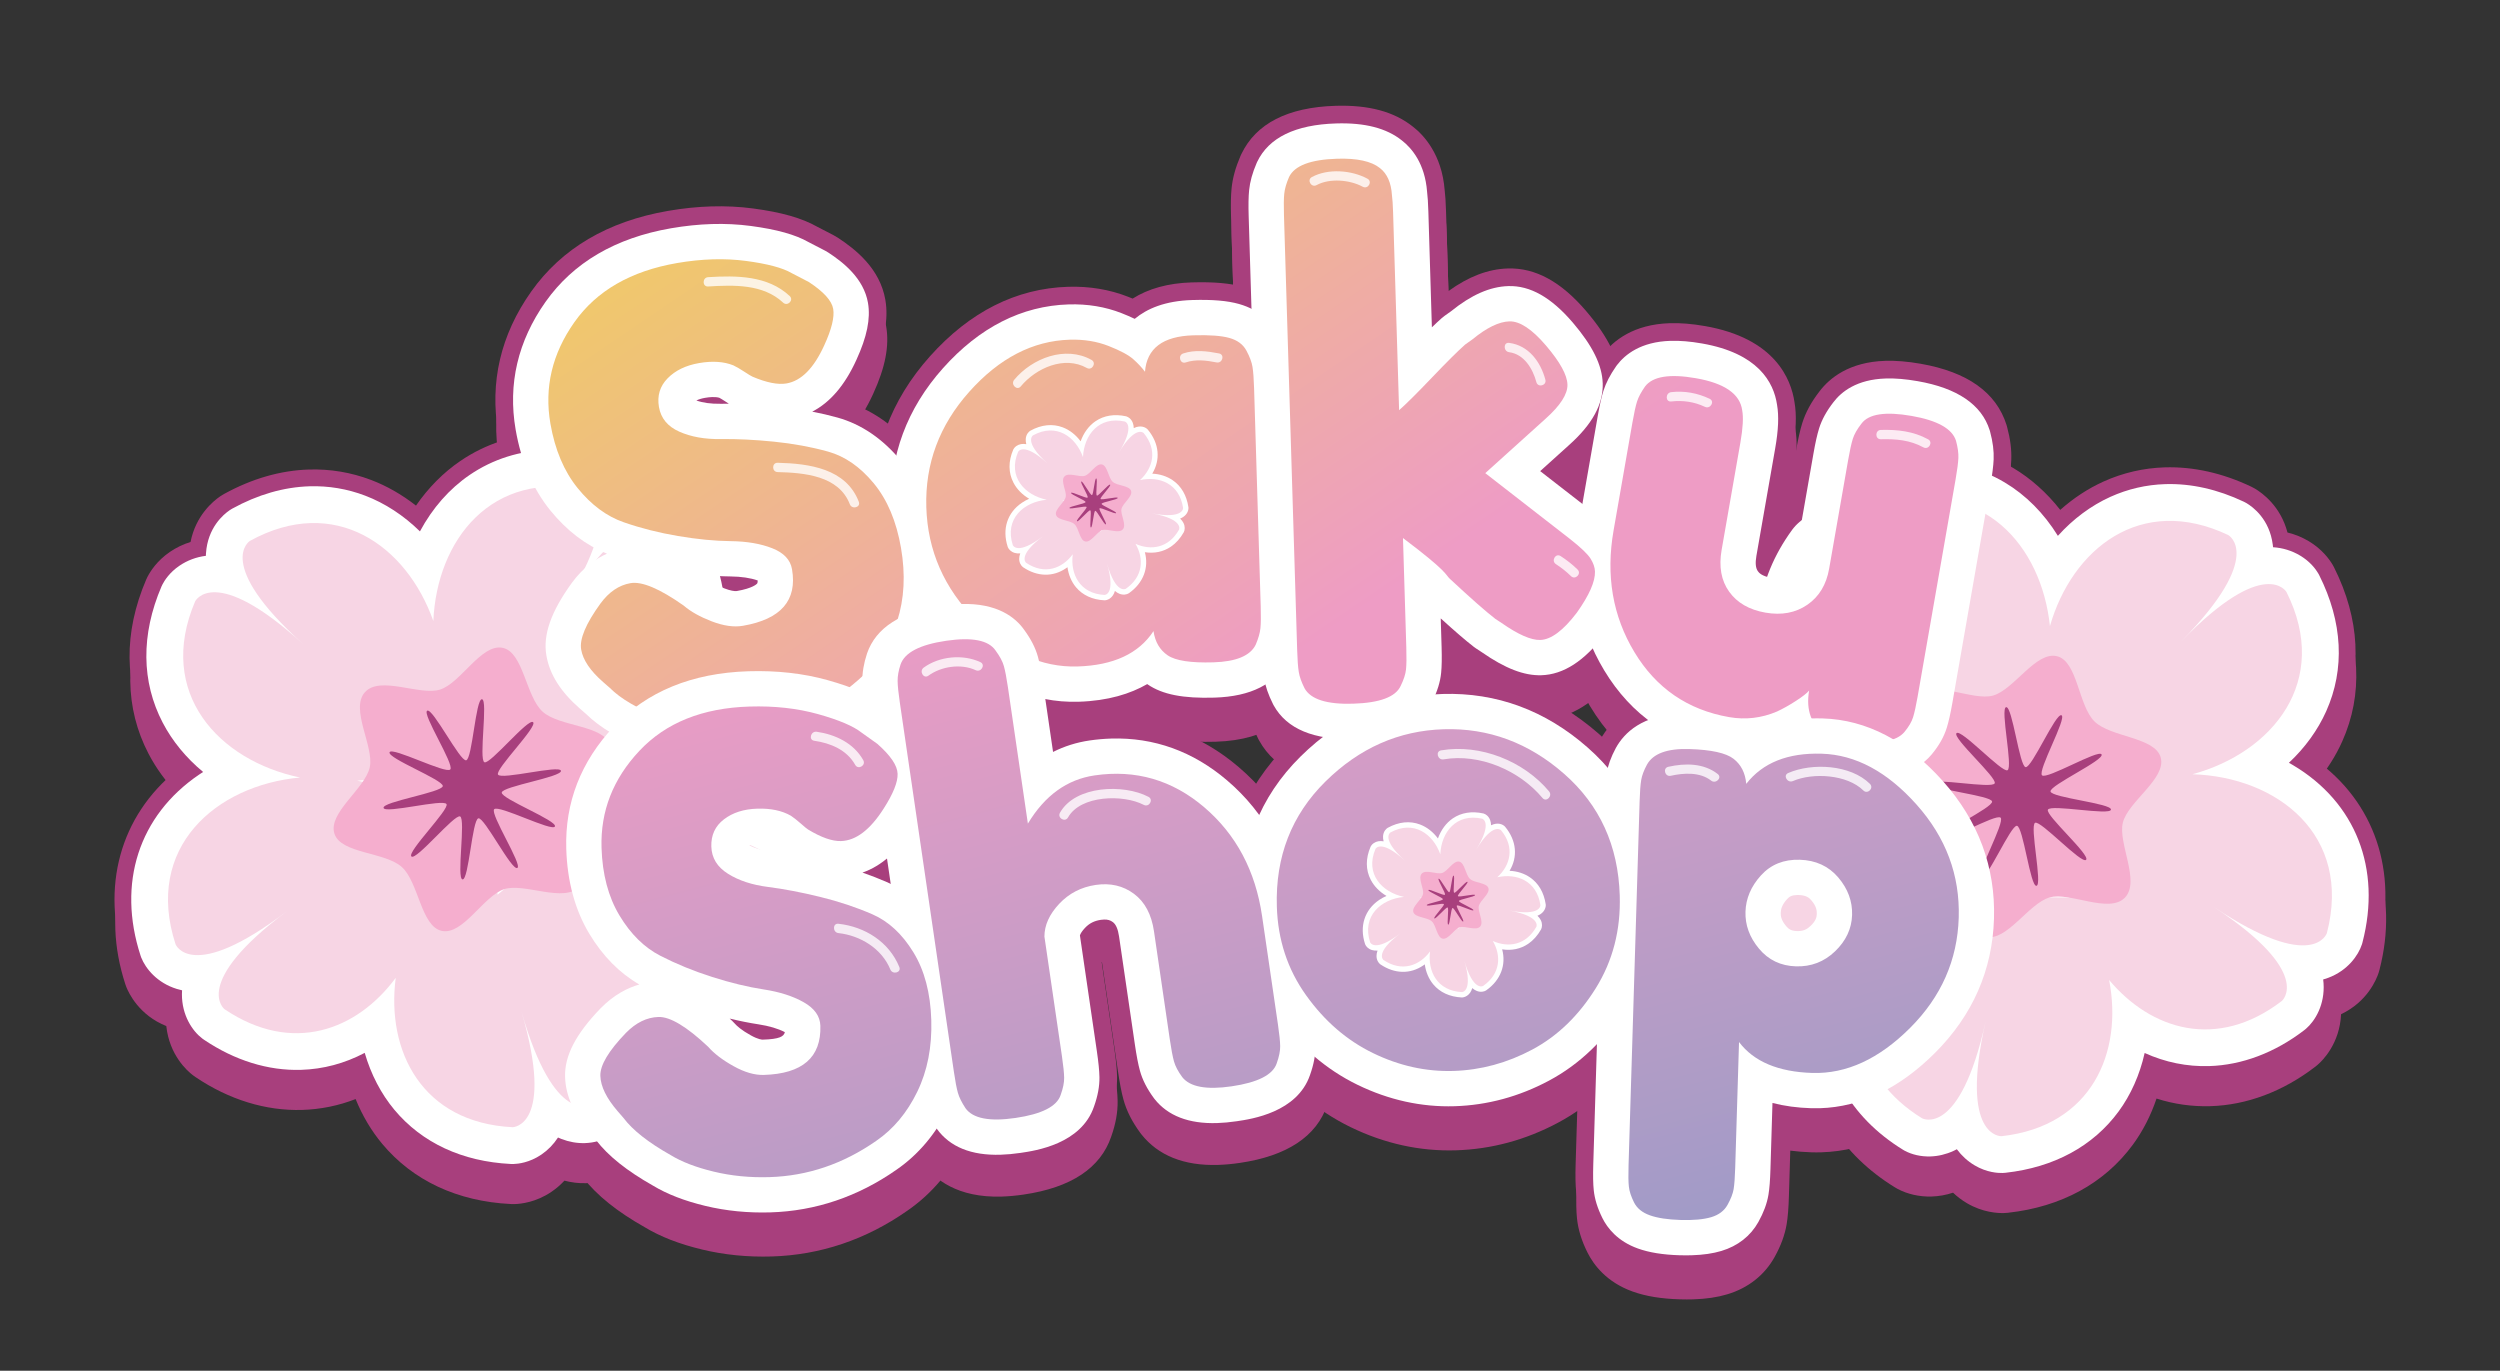 <?xml version="1.0" encoding="utf-8"?>
<!-- Generator: Adobe Illustrator 16.0.0, SVG Export Plug-In . SVG Version: 6.00 Build 0)  -->
<!DOCTYPE svg PUBLIC "-//W3C//DTD SVG 1.1//EN" "http://www.w3.org/Graphics/SVG/1.1/DTD/svg11.dtd">
<svg version="1.1" xmlns="http://www.w3.org/2000/svg" xmlns:xlink="http://www.w3.org/1999/xlink" x="0px" y="0px" width="1500px"
	 height="822.449px" viewBox="0 0 1500 822.449" enable-background="new 0 0 1500 822.449" xml:space="preserve">
<rect x="0" y="0" width="1500" height="822.449" fill="#333333" stroke="none"/>
<g id="Layer_2" display="none">
	<path display="inline" fill="#FFFFFF" d="M1012.207,799.267c-1.614,0-3.286-0.027-4.971-0.08
		c-13.207-0.391-24.405-2.286-34.193-5.793c-21.723-7.772-32.735-22.366-38.148-33.24c-4.565-9.172-7.243-18.009-8.187-27.016
		c-0.465-4.337-0.631-9.51-0.51-16.152c-0.482-4.66-0.627-10.329-0.445-17.673c-16.598,6.415-33.896,9.927-51.633,10.465
		c-1.529,0.045-3.062,0.068-4.594,0.068c-23.185,0-45.953-5.354-67.675-15.914c-0.559-0.271-1.116-0.547-1.674-0.826
		c-10.399,10.541-26.999,20.154-53.493,24.034c-5.3,0.778-10.435,1.248-15.252,1.396c-1.132,0.033-2.245,0.051-3.347,0.051
		c-23.289,0-39.068-7.667-49.498-16.437c-9.399,14.577-27.36,28.968-61.519,33.968c-5.4,0.793-10.604,1.27-15.457,1.415
		c-1.104,0.033-2.197,0.05-3.275,0.05c-11.029,0-21.103-1.72-30.121-5.133c-4.05,3.7-8.336,7.107-12.832,10.197
		c-27.868,19.453-58.711,29.822-91.678,30.824c-1.921,0.059-3.863,0.088-5.771,0.088c-14.225,0-28.111-1.614-41.275-4.796
		c-15.594-3.75-28.615-8.84-39.774-15.55c-13.221-7.489-23.972-15.272-32.604-23.623c-0.791,0.593-1.596,1.167-2.412,1.722
		c-13.022,8.854-25.824,10.516-32.295,10.716c-0.118,0.005-0.453,0.01-0.453,0.01c-0.375,0.01-0.745,0.014-1.119,0.014
		c-0.583,0-1.18-0.011-1.842-0.032c-0.076-0.003-0.655-0.029-0.655-0.029c-37.718-1.881-69.228-16.789-91.219-43.119
		c-4.121-4.94-7.848-10.267-11.159-15.937c-6.95,1.518-14.033,2.391-21.191,2.608c-1.168,0.036-2.336,0.053-3.505,0.053
		c-24.694,0-49.544-7.938-71.872-22.96c-1.093-0.719-2.006-1.394-2.687-1.908c-4.123-3.134-16.16-13.571-21.438-31.995
		c-16.208-10.099-23.017-24.624-24.911-29.44l0.006-0.002c-0.16-0.423-0.42-1.123-0.633-1.732l-0.126-0.359
		c-0.077-0.211-0.151-0.424-0.22-0.638c-5.022-15.42-7.367-30.909-6.975-46.059c-2.615-31.332,6.149-60.65,24.916-84.235
		c-0.952-1.624-1.859-3.264-2.72-4.915c-9.3-17.813-13.723-37.038-13.153-57.162c-1.894-20.958,1.83-42.527,11.075-64.135
		c0.021-0.05,0.043-0.101,0.065-0.151c0.25-0.571,0.513-1.155,1.114-2.372c0.044-0.09,0.089-0.179,0.134-0.269
		c2.57-5.019,8.576-14.591,19.919-22.321c2.343-1.594,4.778-3.03,7.29-4.302c6.308-16.281,17.743-25.547,23.021-29.136
		c0.07-0.048,0.142-0.097,0.214-0.144c0.457-0.301,0.904-0.581,1.341-0.838c0.638-0.401,1.435-0.886,2.208-1.309
		c19.442-10.712,39.591-16.47,59.834-17.085c1.192-0.036,2.385-0.054,3.575-0.054c14.108,0,27.97,2.55,41.201,7.58
		c5.467,2.08,10.816,4.595,16.013,7.525c6.009-6.39,12.598-12.059,19.54-16.778c4.167-2.836,8.508-5.394,12.99-7.656
		c0.007-0.297,0.015-0.593,0.024-0.889c-2.864-31.414,5.369-61.06,24.481-88.139c21.415-30.329,53.343-49.342,94.9-56.512
		c9.671-1.673,19.286-2.666,28.566-2.948c1.85-0.055,3.711-0.083,5.541-0.083c7.756,0,15.42,0.498,22.782,1.479
		c19.454,2.602,33.818,6.776,45.165,13.128l9.386,4.856c1.632,0.854,3.14,1.739,4.563,2.674
		c7.892,5.189,31.889,20.968,36.963,50.256c0.874,5.103,1.14,10.393,0.799,15.799c25.868-25.47,55.752-38.878,88.977-39.884
		c1.23-0.038,2.458-0.057,3.682-0.057c11.911,0,23.378,1.777,34.17,5.287c10.583-4.807,22.714-7.444,36.201-7.856
		c1.802-0.054,3.565-0.087,5.264-0.098l-0.579-19.041c-0.245-8.126-0.117-14.351,0.402-19.594
		c0.809-8.156,3.015-16.347,6.743-25.039c0.371-0.897,0.757-1.712,1.052-2.303c8.439-17.472,28.039-38.5,73.505-39.884
		c1.484-0.045,2.941-0.067,4.379-0.067c22.65,0,40.56,5.485,54.746,16.768c8.93,6.954,24.071,22.811,26.44,51.543
		c0.428,3.56,0.722,8.097,0.895,13.844l0.544,17.892c5.386-1.429,10.811-2.221,16.312-2.389c0.669-0.021,1.335-0.03,2.001-0.03
		c21.79,0,42.176,10.942,60.591,32.524c1.913,2.24,3.703,4.446,5.379,6.625c7.848-3.422,17.541-5.918,29.342-6.278
		c1.013-0.03,2.025-0.046,3.051-0.046c6.855,0,14.04,0.675,21.963,2.063c33.317,5.823,50.849,21.194,60.066,35.955
		c9.265-7.522,23.469-14.759,44.123-15.387c1.003-0.031,2.018-0.046,3.046-0.046c6.854,0,14.104,0.683,22.164,2.088
		c44.598,7.789,60.938,31.511,66.794,50.042c0.047,0.148,0.093,0.297,0.136,0.447c0,0,0.43,1.488,0.463,1.609
		c1.727,6.413,2.754,12.479,3.099,18.362c4.25,3.065,8.353,6.458,12.254,10.13c5.009-3.24,10.195-6.075,15.525-8.482
		c14.012-6.325,28.896-9.768,44.237-10.235c1.206-0.036,2.406-0.054,3.609-0.054c19.067,0,38.314,4.543,57.207,13.503
		c0.804,0.383,1.618,0.816,2.211,1.14c0.494,0.251,0.999,0.527,1.51,0.826c0.038,0.022,0.076,0.044,0.113,0.067
		c5.486,3.259,17.462,11.811,24.751,27.685c2.581,1.115,5.094,2.396,7.522,3.84c11.832,7.05,18.399,16.25,21.264,21.108
		c0.031,0.054,0.063,0.107,0.094,0.161c0.607,1.053,1,1.776,1.4,2.582c10.516,20.948,15.542,42.254,14.924,63.289
		c1.789,20.053-1.459,39.512-9.663,57.857c-0.758,1.698-1.563,3.389-2.413,5.067c20.156,22.395,30.684,51.121,29.981,82.547
		c1.315,15.105-0.084,30.714-4.162,46.416c-0.071,0.274-0.149,0.547-0.232,0.818c-0.102,0.355-0.289,1.022-0.323,1.147
		c-0.077,0.277-0.164,0.569-0.254,0.843c-1.604,4.919-7.533,19.818-23.075,30.874c-4.152,18.713-15.529,29.856-19.415,33.2
		c-0.686,0.587-1.55,1.31-2.596,2.095c-22.445,17.171-47.982,26.662-73.856,27.449c-1.185,0.036-2.369,0.054-3.554,0.054
		c-5.96,0-11.895-0.458-17.763-1.37c-2.962,5.862-6.357,11.403-10.166,16.576c-20.359,27.623-50.903,44.418-88.339,48.575
		c0,0-0.672,0.072-0.756,0.079c-1.118,0.105-2.048,0.167-2.99,0.2c0,0-0.316,0.013-0.406,0.016c-0.449,0.013-0.952,0.022-1.51,0.022
		c-6.217,0-18.561-1.139-31.382-8.758c-0.996-0.592-1.978-1.212-2.942-1.858c-2.493,0.373-5.006,0.6-7.525,0.678
		c-0.643,0.019-1.267,0.028-1.893,0.028c-10.15,0-20.012-2.421-28.516-7.001c-0.037-0.021-0.074-0.041-0.112-0.062
		c-0.181-0.1-1.011-0.578-1.638-0.944l-0.355-0.209c-0.181-0.103-0.359-0.209-0.537-0.318c-8.907-5.495-17-11.741-24.164-18.644
		c-2.984,0.324-5.976,0.532-8.958,0.623c-0.075,0.002-0.15,0.004-0.225,0.006l-0.217,7.219c-0.253,8.383-0.757,14.436-1.632,19.625
		c-1.471,8.678-4.55,17.151-9.414,25.918c-8.623,15.46-22.426,26.382-39.937,31.624c-7.655,2.294-16,3.549-25.505,3.836
		C1015.079,799.245,1013.664,799.267,1012.207,799.267z"/>
</g>
<g id="Layer_1">
	<path fill="#A83F7D" d="M1202.324,727.829c-3.492,0.104-12.653-0.265-22.293-5.993c-2.961-1.76-5.713-3.854-8.211-6.226
		c-4.2,1.398-8.52,2.168-12.877,2.304c-7.265,0.219-14.548-1.43-20.508-4.64c-0.204-0.111-1.589-0.928-1.646-0.959
		c-31.767-19.594-50.1-48.997-51.755-82.928c-16.468-0.568-32.494-5.238-46.441-13.53c-14.302-8.508-26.673-20.708-36.782-36.279
		l-0.688-1.108c-5.605-9.862-6.841-22.432-3.377-33.869c-8.388-8.403-13.204-19.848-12.907-30.808c0-0.104,0.019-0.705,0.054-1.29
		c2.822-32.179,16.157-58.425,38.58-75.948c8.012-6.26,17.146-11.321,27.171-15.071c-10.926-31.74-4.92-65.64,17-95.631
		c0.038-0.042,1.104-1.405,1.104-1.405c7.019-8.558,18.189-14.051,30.065-14.853c7.156-15.975,20.233-21.662,24.133-23.04
		c0.793-0.281,1.663-0.55,2.507-0.762c9.558-2.726,19.352-4.261,29.052-4.558c19.633-0.596,37.772,3.969,53.91,13.574
		c10.448,6.213,20.156,14.871,28.152,25.107c8.025-7.129,16.757-12.85,25.973-17.015c11.642-5.259,24.01-8.119,36.768-8.504
		c17.107-0.52,34.542,3.372,51.822,11.564c0.413,0.2,1.025,0.527,1.533,0.804c0.182,0.084,0.438,0.223,0.689,0.373
		c4.572,2.71,15.468,10.637,19.559,26.343c4.463,1.074,8.735,2.814,12.712,5.182c8.058,4.8,12.48,10.963,14.397,14.212
		c0.446,0.781,0.644,1.151,0.831,1.517c15.546,30.978,17.097,62.244,4.489,90.438c-3.924,8.785-9.239,17.146-15.829,24.888
		c35.601,25.35,49.859,67.152,38.157,112.215c-0.017,0.028-0.439,1.537-0.474,1.66c-1.298,3.98-6.729,17.435-22.551,24.926
		c-0.81,17.577-10.945,27.663-14.09,30.369c-0.527,0.451-1.048,0.882-1.632,1.317c-19.183,14.701-40.849,22.832-62.634,23.494
		c-10.99,0.335-21.877-1.197-32.375-4.563c-3.456,10.264-8.265,19.603-14.293,27.791c-17.023,23.097-42.861,37.179-74.721,40.717
		l-0.428,0.046c-0.7,0.065-1.285,0.108-1.908,0.127L1202.324,727.829z M1215.116,520.079c2.198-2.753,4.801-5.104,7.753-6.995
		l11.711-7.502l6.421-16.385l-12.781-19.328l-2.578-0.966l-19.999,8.345l-7.237,11.903c-1.689,2.768-3.772,5.255-6.193,7.399
		l0.242,8.015l7.953,10.267l7.007,5.182L1215.116,520.079z"/>
	<path fill="#A83F7D" d="M1201.9,713.848c-3.491,0.108-12.653-0.261-22.297-5.993c-2.956-1.755-5.709-3.85-8.207-6.225
		c-4.2,1.396-8.523,2.168-12.877,2.298c-7.265,0.224-14.547-1.42-20.507-4.631c-0.204-0.112-1.594-0.929-1.647-0.962
		c-31.768-19.592-50.099-48.995-51.754-82.925c-16.473-0.573-32.498-5.243-46.445-13.535c-14.298-8.504-26.67-20.706-36.779-36.271
		l-0.689-1.111c-5.604-9.867-6.844-22.428-3.375-33.869c-8.393-8.407-13.209-19.844-12.908-30.808
		c-0.004-0.104,0.016-0.705,0.054-1.29c2.818-32.183,16.156-58.421,38.577-75.949c8.016-6.259,17.149-11.329,27.175-15.067
		c-10.926-31.744-4.921-65.639,16.999-95.639c0.034-0.046,1.105-1.401,1.105-1.401c7.017-8.562,18.188-14.059,30.064-14.855
		c7.156-15.976,20.234-21.658,24.133-23.032c0.793-0.289,1.663-0.555,2.503-0.766c9.563-2.726,19.352-4.266,29.057-4.562
		c19.633-0.597,37.772,3.977,53.91,13.574c10.447,6.217,20.152,14.871,28.151,25.107c8.026-7.133,16.758-12.85,25.973-17.011
		c11.642-5.255,24.011-8.119,36.769-8.508c17.107-0.516,34.542,3.372,51.822,11.568c0.413,0.196,1.024,0.523,1.532,0.808
		c0.181,0.081,0.439,0.22,0.689,0.366c4.573,2.718,15.467,10.644,19.556,26.347c4.462,1.078,8.738,2.814,12.716,5.178
		c8.057,4.8,12.48,10.968,14.393,14.212c0.451,0.782,0.647,1.151,0.832,1.521c15.548,30.978,17.1,62.24,4.488,90.438
		c-3.922,8.781-9.234,17.146-15.826,24.888c35.602,25.35,49.857,67.152,38.154,112.216c-0.012,0.026-0.439,1.535-0.474,1.654
		c-1.294,3.989-6.726,17.438-22.551,24.931c-0.805,17.577-10.944,27.662-14.09,30.369c-0.522,0.447-1.043,0.878-1.632,1.316
		c-19.179,14.701-40.845,22.828-62.634,23.49c-10.99,0.335-21.872-1.197-32.375-4.559c-3.452,10.26-8.261,19.599-14.289,27.791
		c-17.022,23.098-42.861,37.176-74.721,40.717l-0.431,0.043c-0.697,0.069-1.282,0.107-1.906,0.126L1201.9,713.848z
		 M1214.692,506.102c2.198-2.757,4.797-5.105,7.753-6.999l11.711-7.499l6.422-16.384l-12.781-19.333l-2.58-0.965l-19.998,8.349
		l-7.241,11.903c-1.687,2.768-3.769,5.251-6.19,7.395l0.242,8.012l7.954,10.274l7.006,5.177L1214.692,506.102z"/>
	<path fill="#A83F7D" d="M440.571,485.232c-6.372,0.192-12.771-0.016-19.013-0.612c-14.09-1.358-25.885-4.126-36.065-8.469
		c-17.667-6.93-31.055-14.878-40.63-24.172l-3.251-2.825c-13.599-11.845-21.352-24.334-23.725-38.165
		c-2.674-15.364,2.77-31.779,17.142-51.627c2.83-3.846,5.886-7.28,9.168-10.294c-7.873-5.366-15.154-12.153-21.768-20.303
		c-11.62-14.313-19.356-32.267-23.007-53.359c-5.199-30.161,1.436-58.594,19.727-84.514c18.309-25.931,45.97-42.25,82.223-48.505
		c8.789-1.517,17.481-2.414,25.831-2.664c8.588-0.262,17.047,0.149,25.135,1.228c17.07,2.279,29.285,5.759,38.438,10.944l9.697,5.02
		c0.97,0.508,1.912,1.059,2.807,1.647c10.65,7.002,25.165,18.467,28.414,37.218c2.006,11.687-0.47,24.541-7.769,40.474
		c-3.811,8.385-8.254,15.557-13.289,21.474c14.49,5.069,27.436,14.416,38.55,27.843c11.71,14.163,19.513,32.206,23.197,53.629
		c3.634,20.999,2.506,40.867-3.364,59.037c-6.01,18.54-15.76,34.077-28.987,46.195c-22.012,20.534-47.762,33.487-76.482,38.442
		C455.835,484.212,448.107,485.002,440.571,485.232z"/>
	<path fill="#A83F7D" d="M729.49,445.031c-17.916,0.543-30.885-1.509-40.994-6.594c-11.699,5.559-25.311,8.607-40.547,9.069
		c-30.604,0.931-59.007-11.545-84.426-37.075c-24.841-24.945-37.964-54.973-39.004-89.249
		c-1.043-34.338,10.348-65.101,33.849-91.424c23.934-26.801,51.862-40.867,83.005-41.814c12.75-0.389,24.837,1.617,35.897,5.963
		c0.951,0.377,1.879,0.754,2.784,1.128c9.524-6.028,21.388-9.293,35.377-9.72c13.273-0.4,23.24,0.481,31.359,2.768
		c16.634,4.708,25.207,15.133,29.477,23.055c3.722,6.902,6.035,13.389,7.071,19.83c0.685,4.296,1.124,9.847,1.34,16.977
		l3.98,130.936c0.215,7.137,0.115,12.704-0.309,17.015c-0.615,6.183-2.349,12.534-5.304,19.41c-0.235,0.574-0.506,1.136-0.782,1.69
		C776.136,429.24,762.004,444.043,729.49,445.031z M654.82,318.211c0.458-0.574,0.643-0.897,0.701-1.013
		c-0.016,0.008-0.016,0.015-0.031,0.015c-0.085,0.004-0.273-0.342-0.755-0.97c-0.107,0.004-0.193,0.008-0.277,0.016
		c-0.385,0.5-0.62,0.874-0.766,1.128c0.119,0.123,0.266,0.27,0.431,0.435c0.212,0.205,0.362,0.328,0.458,0.397
		c0.015,0,0.031-0.004,0.062-0.004C654.689,318.211,654.743,318.214,654.82,318.211z"/>
	<path fill="#A83F7D" d="M813.304,469.834c-28.452,0.862-47.915-7.718-57.82-25.519l-0.581-1.078
		c-3.404-6.748-5.525-12.992-6.514-19.151c-0.693-4.27-1.124-9.663-1.347-16.965l-7.93-261.129
		c-0.223-7.288-0.12-12.708,0.312-17.065c0.616-6.171,2.356-12.519,5.313-19.387c0.135-0.335,0.347-0.797,0.57-1.239
		c8.78-18.313,27.809-28.067,56.516-28.941c19.922-0.604,35.104,3.488,46.411,12.515c6.324,4.9,17.385,16.515,19.051,38.123
		c0.362,2.841,0.644,6.959,0.81,12.453l1.458,48.047c12.153-8.746,23.841-13.189,35.585-13.547c16.546-0.5,31.945,7.88,47.09,25.623
		c13.549,15.88,20.066,29.557,20.475,43.042c0.482,15.764-7.325,30.581-23.855,45.302l-7.776,7.022l21.065,16.372
		c9.859,7.784,15.667,13.658,19.486,19.691c4.789,7.603,7.345,15.609,7.592,23.821c0.408,13.385-4.896,27.375-16.699,44.013
		l-0.586,0.792c-14.451,19.006-29.592,28.46-46.33,28.969c-12.729,0.389-26.084-4.594-42.01-15.66l-3.342-2.187
		c-0.682-0.443-1.343-0.92-1.99-1.425c-0.685-0.52-1.39-1.082-2.121-1.67c-0.016,3.884-0.146,7.171-0.424,9.939
		c-0.658,6.691-2.71,13.473-6.271,20.734C860.904,459.328,841.999,468.96,813.304,469.834z"/>
	<path fill="#A83F7D" d="M1128.447,492.651c-6.337,0.192-13.147-0.37-20.812-1.701c-7.088-1.244-24.464-4.282-37.604-15.66
		c-6.801,2.02-13.746,3.147-20.741,3.359c-5.559,0.17-11.218-0.238-16.808-1.22c-34.164-5.971-60.596-24.099-78.554-53.879
		c-17.069-28.307-22.651-60.242-16.589-94.919l11.271-64.515c1.309-7.483,2.529-12.873,3.831-16.969
		c1.836-5.759,4.789-11.518,9.031-17.596l0.808-1.094c6.187-8.123,18.194-18,40.163-18.667c6.398-0.196,13.277,0.374,21.038,1.729
		c41.98,7.337,51.673,31.791,53.706,45.714c1.344,7.733,0.98,17.2-1.17,29.518c0,0-11.372,65.074-11.403,65.305
		c0.186,0.042,0.373,0.077,0.582,0.116c0.558,0.092,0.997,0.146,1.335,0.165c0.05-0.2,0.097-0.438,0.15-0.712l11.402-65.266
		c1.271-7.211,2.456-12.484,3.749-16.611c2.029-6.482,5.413-12.711,10.345-19.056c5.997-7.938,17.805-17.658,39.466-18.316
		c6.417-0.192,13.37,0.381,21.25,1.759c28.018,4.893,45.341,17.219,51.477,36.633l0.362,1.255
		c1.951,7.264,2.768,13.781,2.509,19.994c-0.199,4.366-0.896,9.89-2.112,16.919l-22.813,130.521
		c-1.179,6.76-2.391,12.068-3.673,16.218c-2.128,6.826-5.735,13.247-11.028,19.634
		C1161.283,482.881,1149.377,492.012,1128.447,492.651z"/>
	<path fill="#A83F7D" d="M463.11,753.884c-14.5,0.439-28.583-0.963-41.845-4.169c-13.733-3.303-25.02-7.691-34.492-13.423
		c-16.521-9.332-28.657-19.067-36.837-29.604l-2.816-3.23c-11.809-13.67-17.747-27.112-18.172-41.118
		c-0.475-15.632,7.21-31.123,24.195-48.743c3.339-3.418,6.854-6.39,10.528-8.919c-7.042-6.417-13.304-14.155-18.707-23.151
		c-9.508-15.821-14.658-34.686-15.308-56.069c-0.928-30.57,9.622-57.79,31.377-80.903c21.743-23.105,51.419-35.393,88.196-36.509
		c18.108-0.55,35.151,1.375,50.665,5.713c16.588,4.654,28.188,9.804,36.526,16.219l8.904,6.34c0.874,0.623,1.751,1.312,2.572,2.043
		c9.539,8.393,22.316,21.786,22.893,40.833c0.358,11.814-3.892,24.199-13.373,38.97c-4.939,7.765-10.329,14.239-16.142,19.39
		c13.624,7.049,25.138,18.113,34.253,32.964c9.605,15.639,14.81,34.594,15.468,56.34c0.651,21.338-3.256,40.859-11.618,58.005
		c-8.519,17.493-20.345,31.51-35.144,41.669C519.557,743.774,492.23,752.999,463.11,753.884z"/>
	<path fill="#A83F7D" d="M601.026,717.944c-26.558,0.809-40.309-10.391-47.169-19.926l-0.758-1.108
		c-4.077-6.19-6.875-12.041-8.538-17.858c-1.178-4.035-2.241-9.451-3.35-17.019l-32.425-221.456
		c-1.068-7.261-1.586-12.665-1.642-17.016c-0.11-6.452,0.982-13.099,3.351-20.275c6.754-19.595,24.568-31.566,52.982-35.728
		c4.638-0.682,9.062-1.09,13.158-1.213c26.624-0.808,40.243,10.524,46.988,20.176c4.6,6.306,7.788,12.592,9.601,19.04
		c1.174,4.177,2.213,9.474,3.279,16.665l4.2,28.71c3.822-1.14,7.749-2.013,11.76-2.599c4.762-0.696,9.532-1.119,14.178-1.262
		c28.468-0.862,54.314,8.435,76.826,27.64c25.111,21.435,40.421,49.979,45.522,84.841l9.543,65.17
		c1.051,7.21,1.578,12.592,1.654,16.941c0.104,6.745-1.154,13.721-3.856,21.327c-6.405,18.855-24.091,30.597-52.486,34.754
		c-4.588,0.674-8.965,1.074-13.011,1.198c-20.418,0.618-35.921-5.582-46.08-18.448l-0.535-0.704
		c-4.997-6.764-8.284-13.277-10.136-20.022c-1.17-4.211-2.248-9.801-3.314-17.08c0,0-9.566-65.313-9.609-65.531
		c-0.804,0.242-1.324,0.573-1.824,1.051l9.582,65.496c1.039,7.053,1.578,12.597,1.655,16.938c0.108,6.745-1.155,13.724-3.857,21.335
		c-6.405,18.852-24.083,30.589-52.485,34.746C609.591,717.409,605.148,717.821,601.026,717.944z"/>
	<path fill="#A83F7D" d="M873.526,690.188c-21.569,0.659-42.812-4.015-63.106-13.882c-20.461-9.936-38.003-25.026-52.146-44.848
		c-14.744-20.626-22.632-44.412-23.429-70.682c-1.186-38.981,11.811-72.153,38.608-98.604
		c26.157-25.808,57.212-39.436,92.285-40.502c35.109-1.066,66.821,10.609,94.258,34.704c28.071,24.657,42.9,56.904,44.086,95.848
		c0.819,26.978-5.64,51.684-19.206,73.438c-13.186,21.131-30.012,37.26-50.015,47.938
		C915.495,683.96,894.861,689.542,873.526,690.188z M864.8,558.864c2.902,1.943,4.176,2.005,4.423,1.998
		c0.446-0.017,2.179-0.536,4.993-2.734c0.077-0.47,0.173-1.327,0.131-2.714c-0.043-1.401-0.169-2.313-0.285-2.863
		c-2.187-1.39-3.576-1.563-4.761-1.529c-0.693,0.023-2.088,0.066-4.582,2.076c-0.1,0.508-0.23,1.513-0.181,3.171
		C864.576,557.539,864.7,558.366,864.8,558.864z"/>
	<path fill="#A83F7D" d="M1015.858,779.614c-2.511,0.077-5.175,0.074-8.004-0.016c-11.179-0.33-20.399-1.858-28.202-4.653
		c-15.599-5.582-23.406-15.876-27.213-23.525c-3.512-7.052-5.547-13.7-6.24-20.322c-0.45-4.195-0.555-9.597-0.331-16.972
		l6.637-218.488c0.228-7.438,0.67-12.861,1.39-17.064c1.023-6.172,3.254-12.385,6.795-18.972
		c6.394-11.487,19.871-25.188,48.2-26.046c1.955-0.062,3.995-0.065,6.113,0.004c17.689,0.535,30.385,3.396,40.144,9.154
		c9.67-3.88,20.403-6.021,32.002-6.371c2.395-0.073,4.834-0.073,7.342,0.004c29.275,0.894,56.076,14.739,79.655,41.16
		c23.136,25.949,34.345,56.199,33.318,89.911c-1.017,33.675-13.964,63.159-38.454,87.64c-23.286,23.277-48.936,35.5-76.226,36.329
		c-1.952,0.057-3.904,0.061-5.859,0c-4.389-0.136-8.643-0.475-12.758-1.01l-0.819,27.232c-0.221,7.298-0.647,12.688-1.367,16.953
		c-1.097,6.468-3.464,12.893-7.226,19.672c-6.07,10.882-15.895,18.608-28.421,22.358
		C1030.348,778.387,1023.646,779.38,1015.858,779.614z"/>
	<path fill="#A83F7D" d="M440.09,469.353c-6.373,0.196-12.771-0.011-19.013-0.608c-14.089-1.354-25.885-4.126-36.067-8.469
		c-17.667-6.929-31.054-14.874-40.63-24.171l-3.251-2.822c-13.597-11.849-21.352-24.333-23.725-38.168
		c-2.673-15.364,2.772-31.778,17.143-51.623c2.829-3.85,5.888-7.28,9.169-10.298c-7.874-5.366-15.154-12.15-21.77-20.295
		c-11.618-14.321-19.354-32.275-23.007-53.363c-5.199-30.166,1.436-58.599,19.729-84.518c18.307-25.927,45.968-42.246,82.222-48.501
		c8.789-1.521,17.481-2.418,25.831-2.672c8.589-0.258,17.048,0.154,25.138,1.232c17.069,2.283,29.284,5.759,38.438,10.948
		l9.696,5.016c0.97,0.508,1.911,1.059,2.808,1.647c10.649,7.002,25.165,18.467,28.414,37.222c2.001,11.687-0.474,24.537-7.769,40.47
		c-3.811,8.385-8.254,15.561-13.289,21.477c14.49,5.07,27.436,14.413,38.55,27.844c11.707,14.159,19.514,32.202,23.198,53.625
		c3.634,21.004,2.506,40.864-3.369,59.038c-6.005,18.536-15.756,34.081-28.983,46.195c-22.014,20.534-47.764,33.487-76.484,38.446
		C455.354,468.337,447.624,469.126,440.09,469.353z"/>
	<path fill="#A83F7D" d="M729.009,429.155c-17.916,0.543-30.889-1.509-40.994-6.594c-11.699,5.563-25.311,8.608-40.548,9.07
		c-30.608,0.928-59.006-11.545-84.425-37.071c-24.845-24.945-37.965-54.972-39.004-89.249
		c-1.043-34.343,10.343-65.104,33.849-91.428c23.933-26.804,51.858-40.871,83.005-41.813c12.75-0.389,24.833,1.621,35.897,5.963
		c0.951,0.381,1.879,0.754,2.784,1.124c9.523-6.024,21.384-9.285,35.377-9.713c13.273-0.4,23.236,0.478,31.355,2.765
		c16.634,4.711,25.211,15.132,29.479,23.059c3.723,6.898,6.036,13.385,7.072,19.83c0.686,4.292,1.123,9.839,1.34,16.977
		l3.976,130.932c0.221,7.141,0.116,12.708-0.307,17.015c-0.612,6.187-2.345,12.534-5.302,19.414
		c-0.238,0.566-0.504,1.131-0.781,1.686C775.655,413.365,761.522,428.167,729.009,429.155z M654.338,302.338
		c0.458-0.573,0.644-0.897,0.701-1.016c-0.015,0.011-0.015,0.016-0.031,0.016c-0.084,0.004-0.273-0.339-0.754-0.97
		c-0.108,0.004-0.192,0.012-0.277,0.016c-0.385,0.504-0.62,0.874-0.766,1.131c0.119,0.124,0.262,0.27,0.431,0.435
		c0.211,0.201,0.361,0.328,0.458,0.393c0.015,0,0.03,0,0.061,0C654.208,302.338,654.262,302.338,654.338,302.338z"/>
	<path fill="#A83F7D" d="M812.823,453.958c-28.453,0.867-47.917-7.722-57.826-25.519l-0.577-1.078
		c-3.402-6.744-5.523-12.988-6.513-19.151c-0.692-4.269-1.124-9.662-1.347-16.965l-7.934-261.125
		c-0.22-7.292-0.115-12.711,0.316-17.069c0.612-6.167,2.352-12.515,5.313-19.387c0.134-0.335,0.342-0.793,0.57-1.244
		c8.777-18.305,27.809-28.063,56.511-28.937c19.926-0.604,35.108,3.487,46.415,12.519c6.325,4.901,17.385,16.511,19.052,38.118
		c0.361,2.845,0.643,6.96,0.808,12.454l1.459,48.051c12.154-8.75,23.841-13.192,35.582-13.55
		c16.546-0.504,31.944,7.88,47.088,25.626c13.555,15.88,20.072,29.557,20.479,43.039c0.478,15.76-7.328,30.581-23.855,45.306
		l-7.776,7.018l21.066,16.376c9.854,7.78,15.663,13.658,19.482,19.691c4.793,7.603,7.344,15.603,7.596,23.817
		c0.406,13.389-4.902,27.378-16.705,44.012l-0.58,0.797c-14.451,19.002-29.596,28.457-46.334,28.964
		c-12.728,0.389-26.081-4.588-42.007-15.66l-3.341-2.187c-0.682-0.442-1.344-0.916-1.99-1.42c-0.687-0.523-1.39-1.082-2.126-1.674
		c-0.012,3.888-0.143,7.175-0.42,9.939c-0.661,6.691-2.71,13.478-6.273,20.734C860.419,443.457,841.518,453.089,812.823,453.958z"/>
	<path fill="#A83F7D" d="M1127.961,476.774c-6.332,0.193-13.143-0.365-20.811-1.705c-7.083-1.239-24.46-4.273-37.603-15.651
		c-6.803,2.02-13.743,3.148-20.741,3.359c-5.556,0.17-11.214-0.242-16.804-1.22c-34.165-5.975-60.601-24.099-78.56-53.883
		c-17.064-28.306-22.646-60.242-16.583-94.919l11.271-64.512c1.305-7.483,2.529-12.873,3.83-16.969
		c1.837-5.759,4.789-11.518,9.032-17.593l0.808-1.104c6.183-8.119,18.192-17.993,40.162-18.663
		c6.395-0.192,13.277,0.374,21.035,1.732c41.979,7.337,51.672,31.79,53.705,45.71c1.347,7.737,0.985,17.2-1.166,29.519
		c0,0-11.372,65.074-11.403,65.309c0.185,0.038,0.37,0.077,0.582,0.111c0.555,0.097,0.997,0.146,1.336,0.166
		c0.05-0.196,0.096-0.435,0.15-0.712l11.401-65.262c1.271-7.21,2.456-12.488,3.75-16.619c2.028-6.475,5.412-12.703,10.345-19.048
		c5.997-7.938,17.8-17.662,39.465-18.32c6.417-0.196,13.366,0.386,21.25,1.76c28.017,4.893,45.337,17.223,51.473,36.64l0.361,1.248
		c1.957,7.264,2.769,13.786,2.511,19.999c-0.197,4.366-0.894,9.89-2.114,16.915l-22.808,130.521
		c-1.183,6.759-2.392,12.064-3.673,16.218c-2.129,6.829-5.74,13.246-11.029,19.629
		C1160.802,467.008,1148.896,476.136,1127.961,476.774z"/>
	<path fill="#A83F7D" d="M462.627,738.012c-14.498,0.439-28.583-0.962-41.843-4.169c-13.735-3.304-25.022-7.695-34.493-13.428
		c-16.522-9.33-28.656-19.063-36.836-29.599l-2.818-3.234c-11.807-13.67-17.747-27.108-18.172-41.117
		c-0.476-15.629,7.212-31.12,24.197-48.743c3.339-3.415,6.854-6.383,10.528-8.916c-7.043-6.417-13.306-14.154-18.709-23.155
		c-9.508-15.818-14.657-34.686-15.306-56.065c-0.928-30.573,9.622-57.794,31.376-80.902c21.744-23.109,51.419-35.397,88.196-36.514
		c18.109-0.551,35.15,1.374,50.666,5.716c16.586,4.651,28.189,9.805,36.527,16.222l8.904,6.336c0.874,0.624,1.748,1.313,2.572,2.041
		c9.54,8.396,22.316,21.784,22.894,40.832c0.358,11.819-3.896,24.202-13.374,38.974c-4.943,7.761-10.329,14.24-16.142,19.387
		c13.624,7.048,25.138,18.112,34.254,32.968c9.601,15.634,14.805,34.593,15.468,56.339c0.646,21.338-3.257,40.855-11.619,58.002
		c-8.519,17.492-20.348,31.513-35.143,41.672C519.074,727.902,491.748,737.126,462.627,738.012z"/>
	<path fill="#A83F7D" d="M600.703,703.42c-26.554,0.804-40.305-10.39-47.166-19.926l-0.758-1.109
		c-4.081-6.186-6.875-12.041-8.538-17.857c-1.178-4.034-2.245-9.454-3.354-17.015l-32.423-221.464
		c-1.068-7.256-1.586-12.665-1.642-17.015c-0.109-6.452,0.982-13.092,3.351-20.272c6.754-19.594,24.57-31.566,52.98-35.731
		c4.639-0.678,9.066-1.085,13.158-1.209c26.627-0.809,40.244,10.525,46.992,20.176c4.596,6.305,7.784,12.592,9.597,19.04
		c1.174,4.173,2.213,9.474,3.28,16.665l4.2,28.714c3.827-1.147,7.75-2.014,11.761-2.603c4.762-0.696,9.531-1.12,14.182-1.259
		c28.463-0.866,54.313,8.431,76.826,27.636c25.107,21.439,40.417,49.98,45.521,84.838l9.543,65.174
		c1.052,7.209,1.575,12.596,1.656,16.945c0.104,6.745-1.155,13.717-3.862,21.327c-6.404,18.851-24.086,30.589-52.485,34.754
		c-4.584,0.67-8.962,1.073-13.012,1.197c-20.418,0.619-35.917-5.59-46.076-18.447l-0.539-0.712
		c-4.993-6.761-8.281-13.27-10.136-20.018c-1.166-4.212-2.244-9.802-3.314-17.081c0,0-9.562-65.315-9.608-65.531
		c-0.801,0.238-1.32,0.573-1.825,1.05l9.586,65.494c1.04,7.057,1.574,12.596,1.655,16.942c0.104,6.744-1.155,13.723-3.857,21.333
		c-6.409,18.853-24.083,30.589-52.489,34.747C609.268,702.884,604.829,703.292,600.703,703.42z"/>
	<path fill="#A83F7D" d="M873.045,674.316c-21.568,0.659-42.811-4.015-63.105-13.885c-20.461-9.933-38.004-25.026-52.146-44.848
		c-14.748-20.627-22.632-44.41-23.429-70.683c-1.186-38.981,11.81-72.148,38.607-98.6c26.158-25.812,57.208-39.439,92.286-40.502
		c35.107-1.066,66.821,10.606,94.257,34.7c28.071,24.661,42.9,56.909,44.082,95.848c0.82,26.978-5.64,51.688-19.206,73.438
		c-13.181,21.134-30.007,37.264-50.014,47.938C915.014,668.088,894.376,673.67,873.045,674.316z M864.318,542.983
		c2.902,1.948,4.177,2.015,4.42,2.007c0.446-0.016,2.178-0.539,4.992-2.733c0.081-0.474,0.178-1.332,0.136-2.718
		c-0.043-1.394-0.171-2.313-0.29-2.864c-2.183-1.39-3.572-1.563-4.758-1.528c-0.693,0.02-2.086,0.065-4.581,2.07
		c-0.1,0.517-0.23,1.518-0.181,3.181C864.095,541.668,864.218,542.495,864.318,542.983z"/>
	<path fill="#A83F7D" d="M1015.377,763.738c-2.511,0.078-5.174,0.078-8.004-0.012c-11.18-0.338-20.398-1.858-28.202-4.657
		c-15.599-5.578-23.405-15.872-27.213-23.521c-3.511-7.052-5.548-13.696-6.239-20.325c-0.451-4.192-0.556-9.594-0.332-16.969
		l6.634-218.491c0.23-7.435,0.673-12.857,1.393-17.066c1.021-6.162,3.253-12.383,6.795-18.97
		c6.39-11.483,19.872-25.188,48.197-26.047c1.955-0.062,3.995-0.065,6.116,0.004c17.689,0.539,30.385,3.4,40.14,9.155
		c9.675-3.877,20.407-6.018,32.006-6.368c2.394-0.073,4.835-0.073,7.341,0.004c29.273,0.89,56.077,14.74,79.656,41.155
		c23.132,25.955,34.342,56.201,33.318,89.912c-1.017,33.676-13.967,63.16-38.454,87.644c-23.286,23.274-48.936,35.496-76.226,36.325
		c-1.955,0.057-3.903,0.062-5.862,0c-4.385-0.131-8.639-0.471-12.755-1.005l-0.819,27.232c-0.22,7.298-0.646,12.691-1.366,16.953
		c-1.098,6.467-3.469,12.888-7.23,19.663c-6.066,10.887-15.895,18.612-28.421,22.362
		C1029.866,762.515,1023.164,763.504,1015.377,763.738z"/>
	<path fill="#FFFFFF" d="M1201.597,703.789c-2.618,0.077-9.481-0.212-16.838-4.589c-4.143-2.464-7.708-5.697-10.648-9.651
		c-0.674,0.352-1.352,0.69-2.024,1.005c-4.481,2.052-9.146,3.169-13.874,3.315c-5.524,0.166-10.999-1.06-15.425-3.438
		c-0.116-0.066-1.121-0.659-1.136-0.667c-31.972-19.725-48.895-50.356-46.946-84.603c-1.29,0.093-2.576,0.158-3.854,0.196
		c-16.877,0.513-33.318-3.68-47.539-12.138c-12.962-7.706-24.221-18.843-33.479-33.102l-0.542-0.882
		c-3.762-6.622-5.957-17.747-0.986-29.392c0.323-0.739,0.662-1.482,1.031-2.218c-11.226-7.968-15.075-19.595-14.855-27.54
		c0.004-0.23,0.012-0.607,0.043-0.974c2.556-29.214,14.563-52.843,34.727-68.601c9.809-7.672,21.623-13.392,34.408-16.702
		c-14.709-30.836-10.564-65.547,11.688-95.998c0.023-0.031,0.869-1.101,0.869-1.101c5.467-6.656,14.498-10.825,24.141-11.117
		c1.687-0.05,3.389,0.015,5.104,0.188c0.193-0.739,0.405-1.47,0.636-2.187c3.877-12.087,12.754-19.044,19.783-21.526
		c0.516-0.185,1.066-0.354,1.594-0.485c8.958-2.549,18.047-3.996,26.913-4.265c17.685-0.539,33.987,3.553,48.45,12.161
		c12.607,7.499,23.548,18.505,31.894,32.033c9.128-10.14,19.937-18.178,31.532-23.413c10.425-4.708,21.5-7.272,32.93-7.619
		c15.498-0.469,31.374,3.095,47.199,10.598c0.374,0.181,1.032,0.546,1.394,0.75l0.008-0.008c4.127,2.444,13.909,9.778,15.864,24.995
		c0.062,0.504,0.123,1.009,0.169,1.525c5.836,0.381,11.275,2.052,16.227,5c6.129,3.65,9.442,8.254,10.871,10.676
		c0.284,0.496,0.446,0.797,0.601,1.093c14.09,28.079,15.529,56.289,4.199,81.635c-5.053,11.313-12.737,21.915-22.385,30.938
		c0.862,0.485,1.717,0.979,2.564,1.475c37.537,22.323,53.078,62.044,41.587,106.261l-0.289,1.058
		c-2.278,6.988-8.73,15.865-20.156,20.176c-1.021,0.385-2.071,0.731-3.148,1.04c0.093,0.751,0.169,1.513,0.224,2.267
		c0.831,12.712-4.909,22.451-10.564,27.329c-0.323,0.27-0.666,0.562-1.065,0.858c-17.563,13.458-37.269,20.911-56.933,21.508
		c-13.33,0.404-26.35-2.232-38.776-7.853c-2.937,13.084-8.308,25.156-15.691,35.173c-15.306,20.776-38.723,33.461-67.726,36.687
		c-0.1,0.012-0.246,0.023-0.354,0.034c-0.386,0.035-0.767,0.062-1.175,0.078L1201.597,703.789z M1220.094,516.219
		c1.778-3.511,4.477-6.518,7.783-8.632l14.464-9.266l9.516-24.295l-17.466-26.423l-9.373-3.508l-26.696,11.149l-8.943,14.696
		c-1.952,3.199-4.624,5.802-7.826,7.642l0.52,16.581c0,0,10.709,13.827,10.806,13.962l10.756,7.945L1220.094,516.219z"/>
	<path fill="#A83F7D" d="M1272.748,529.134c1.328-3.761,3.877-7.057,7.33-9.273l15.533-9.948l10.717-27.37l-19.29-29.181
		l-12.015-4.496l-29.299,12.234l-9.601,15.784c-2.025,3.313-5.017,5.843-8.478,7.302l0.635,20.356l11.287,14.563
		c0.2,0.255,0.393,0.521,0.577,0.786l12.269,9.065L1272.748,529.134z"/>
	<path fill="#A83F7D" d="M1272.395,517.419c1.324-3.765,3.872-7.067,7.325-9.273l15.537-9.951l10.713-27.375l-19.285-29.172
		l-12.015-4.504l-29.299,12.237l-9.605,15.78c-2.025,3.321-5.012,5.844-8.473,7.303l0.631,20.356l11.291,14.563
		c0.199,0.259,0.392,0.521,0.577,0.789l12.269,9.066L1272.395,517.419z"/>
	<g>
		<path fill="#FFFFFF" d="M1147.039,681.05c-33.141-20.445-47.596-53.285-40.439-87.955c-20.438,4.504-40.72,1.62-58.048-8.686
			c-11.61-6.898-21.727-16.941-30.13-29.877c-0.124-0.199-0.247-0.392-0.358-0.596c-2.449-4.319-3.827-11.86-0.331-20.061
			c1.501-3.529,3.758-6.864,6.756-10.028c-2.622-0.881-5.005-1.959-7.16-3.244c-9.563-5.684-12.766-14.456-12.607-20.242
			c0.008-0.238,0.015-0.481,0.038-0.708c2.271-25.974,12.927-47.1,30.805-61.066c12.326-9.632,27.482-15.498,44.229-17.315
			c-20.33-29.464-19.537-65.439,3.834-97.41c0.135-0.177,0.258-0.354,0.408-0.527c4.234-5.155,14.981-11.133,30.356-4.731
			c-0.176-4.312,0.313-8.272,1.468-11.884c2.729-8.522,8.723-13.319,13.432-14.99c0.224-0.073,0.457-0.15,0.688-0.208
			c24.903-7.068,48.281-4.735,67.618,6.768c15.375,9.139,27.644,24.01,35.436,42.207c9.731-14.864,22.578-26.343,37.441-33.057
			c21.907-9.894,46.638-8.897,71.529,2.902c0.196,0.092,0.635,0.328,0.65,0.339c2.54,1.513,9.423,6.448,10.836,17.438
			c0.471,3.596,0.293,7.399-0.546,11.429c8.287-1.99,15.579-1.135,21.869,2.603c4.377,2.602,6.549,5.816,7.28,7.068
			c0.119,0.211,0.233,0.427,0.342,0.635c12.6,25.107,13.967,50.252,3.935,72.707c-6.621,14.822-17.847,27.651-32.395,37.454
			c5.859,2.186,11.456,4.85,16.695,7.96c33.388,19.856,47.174,55.322,36.907,94.873c-0.062,0.228-0.128,0.454-0.197,0.678
			c-1.478,4.558-5.921,10.513-13.947,13.539c-3.776,1.421-7.938,2.095-12.537,2.017c1.766,3.947,2.748,7.812,2.998,11.58
			c0.582,8.939-3.252,15.606-7.037,18.863c-0.177,0.157-0.343,0.297-0.531,0.438c-29.818,22.844-64.099,25.747-94.042,7.942
			c-0.007-0.008,0,0-0.007-0.008c-1.144-0.682-2.29-1.401-3.423-2.133c-1.347,16.973-6.806,32.621-16.014,45.136
			c-13.566,18.413-34.516,29.669-60.608,32.572c-0.238,0.023-0.47,0.05-0.708,0.058c-1.355,0.077-6.183,0.046-11.534-3.138
			c-5.682-3.38-9.808-8.754-12.414-16.107c-3.057,3.068-6.329,5.367-9.778,6.957c-8.152,3.738-15.753,2.537-20.145,0.166
			c-0.158-0.09-0.3-0.17-0.439-0.254C1147.16,681.123,1147.094,681.085,1147.039,681.05z M1200.35,526.385
			c0.484-0.062,0.985-0.093,1.478-0.085l26.136,0.235c-0.136-4.143,1.932-8.072,5.439-10.325l17.408-11.141
			c0.126-0.478,0.272-0.947,0.449-1.409l12.073-30.85l-21.347-32.307c-0.28-0.403-0.527-0.831-0.731-1.273l-16.441-6.151
			l-32.067,13.385c-0.446,0.188-0.904,0.347-1.37,0.473l-10.756,17.67c-2.063,3.384-5.659,5.489-9.551,5.667l0.813,25.957
			c0.022,0.493,0,0.979-0.047,1.459l12.65,16.315c0.318,0.419,0.62,0.857,0.886,1.312L1200.35,526.385z"/>
		<path fill="#F7D5E4" d="M1328.459,544.301c-0.03-0.016-0.038-0.042-0.084-0.065c59.839,40.023,67.749,15.641,67.749,15.641
			c15.337-59.033-29.915-93.757-80.648-95.327c47.969-13.027,83.282-55.827,56.392-109.378c0,0-12.869-22.154-62.982,29.492
			c0.012-0.027,0.05-0.054,0.08-0.096c50.438-51.238,27.964-63.542,27.964-63.542c-52.598-24.938-93.714,8.492-106.964,54.633
			c-5.07-48.27-40.271-88.787-96.753-72.761c0,0-24.175,8.508,17.235,67.414c-0.047-0.054-0.078-0.073-0.085-0.088
			c-40.913-59.172-57.189-39.378-57.189-39.378c-28.795,39.4-15.737,78.578,14.475,102.98c-43.312-6.855-86.39,13.059-91.101,66.852
			c0,0-0.705,25.597,69.088,7.95c-0.035-0.023-0.054,0.031-0.107,0.022c-69.847,17.127-57.174,39.436-57.174,39.436
			c25.569,39.408,64.8,42.55,97.69,25.312c-16.849,33.337-13,72.772,27.213,97.591c0,0,22.594,12.164,38.107-58.079
			c0,0,0.019-0.039,0.026-0.089c-16.029,70.186,9.536,68.9,9.536,68.9c54.083-6.021,72.953-50.195,64.55-93.719
			c25.096,29.939,64.704,42.412,103.654,12.564C1369.131,600.565,1388.549,583.829,1328.459,544.301z M1201.416,541.884
			l-24.695-18.247c-1.29,0.63-2.533,1.358-3.792,2.001c0.789-1.447,1.497-2.922,2.202-4.4l-18.795-24.232l3.727-0.4l-1.25-39.678
			c3.86,0.677,7.761,1.221,11.706,1.536l15.957-26.225l1.717,3.308l37.818-15.791c0.038,0.396,0.034,0.771,0.054,1.155
			l28.741,10.771l-2.957,2.303l22.663,34.288c2.271,0.216,4.596,0.192,6.856,0.27c-1.382,0.357-2.753,0.708-4.116,1.162
			l-14.967,38.262l3.345,1.655l-25.85,16.557c0.412,4.135,1.085,8.242,1.917,12.299l-39.967-0.346L1201.416,541.884z"/>
		<g>
			<path fill="#F5AECE" d="M1274.907,538.623c-9.534,9.753-32.862-3.568-45.12-0.153c-12.645,3.522-25.789,26.812-38.51,23.565
				c-12.332-3.146-12.691-29.65-22.441-39.181c-9.747-9.528-36.247-9.287-39.667-21.542c-3.526-12.638,19.464-26.296,22.702-39.014
				c3.138-12.326-10.713-35.344-1.187-45.098c9.531-9.749,32.862,3.566,45.116,0.145c12.641-3.529,25.768-26.828,38.484-23.595
				c12.332,3.136,12.705,29.634,22.454,39.158c9.753,9.531,36.258,9.293,39.683,21.555c3.533,12.646-19.453,26.32-22.688,39.044
				C1270.597,505.847,1284.442,528.87,1274.907,538.623z"/>
		</g>
		<path fill="#A83F7D" d="M1251.656,515.896c-2.713,2.768-27.34-23.945-30.607-22.221c-3.364,1.79,4.534,37.206,0.838,37.811
			c-3.698,0.658-7.945-35.431-11.729-36.017c-3.669-0.512-18.051,32.868-21.531,31.143c-3.268-1.62,14.517-33.29,11.745-36.005
			c-2.775-2.706-34.02,15.8-35.743,12.534c-1.768-3.383,31.263-18.532,30.619-22.254c-0.611-3.688-36.798-7.126-36.264-10.875
			c0.559-3.681,36.176,3.43,37.834-0.016c1.648-3.312-25.63-27.324-22.912-30.104c2.726-2.782,27.37,23.952,30.601,22.235
			c3.423-1.756-4.52-37.179-0.831-37.834c3.753-0.615,7.969,35.471,11.698,35.99c3.738,0.574,18.112-32.791,21.538-31.124
			c3.323,1.663-14.479,33.3-11.698,36.028c2.782,2.711,34.019-15.795,35.728-12.541c1.798,3.43-31.247,18.554-30.635,22.234
			c0.67,3.769,36.829,7.164,36.271,10.902c-0.535,3.719-36.152-3.403-37.842,0.02
			C1227.101,489.09,1254.383,513.107,1251.656,515.896z"/>
	</g>
	<path fill="#A83F7D" d="M308.723,722.444c-0.62,0.019-1.209,0.012-1.911-0.012l-0.427-0.02
		c-32.019-1.597-58.666-14.085-77.057-36.104c-6.516-7.812-11.882-16.839-15.953-26.874c-10.277,3.995-21.044,6.186-32.034,6.521
		c-21.789,0.662-43.907-6.14-63.943-19.648c-0.614-0.399-1.161-0.801-1.711-1.216c-3.301-2.51-14.038-11.965-15.905-29.461
		c-16.251-6.514-22.487-19.613-24.019-23.509c-0.05-0.12-0.564-1.603-0.578-1.629c-14.419-44.271-2.726-86.858,31.27-114.321
		c-7.043-7.33-12.86-15.356-17.308-23.883c-14.293-27.378-14.647-58.68-1.011-90.542c0.166-0.377,0.343-0.758,0.737-1.563
		c1.721-3.361,5.763-9.782,13.512-15.063c3.827-2.602,7.988-4.601,12.376-5.944c3.124-15.925,13.516-24.499,17.916-27.482
		c0.247-0.166,0.495-0.32,0.667-0.412c0.491-0.308,1.085-0.674,1.486-0.897c16.746-9.228,33.913-14.17,51.022-14.69
		c12.755-0.389,25.28,1.717,37.218,6.255c9.453,3.6,18.515,8.777,26.958,15.406c7.362-10.702,16.521-19.93,26.578-26.77
		c15.523-10.563,33.349-16.222,52.984-16.815c9.699-0.296,19.571,0.644,29.272,2.784c0.853,0.158,1.744,0.373,2.553,0.608
		c3.971,1.14,17.368,6.021,25.484,21.531c11.902,0.081,23.388,4.885,30.914,13c0,0,1.147,1.293,1.188,1.336
		c23.7,28.61,31.75,62.078,22.772,94.426c10.232,3.129,19.658,7.629,28.037,13.393c23.444,16.13,38.35,41.518,43.118,73.465
		c0.071,0.582,0.128,1.183,0.131,1.286c0.964,10.921-3.147,22.636-11.012,31.536c4.153,11.202,3.682,23.821-1.317,34.007
		l-0.62,1.151c-9.145,16.152-20.753,29.084-34.511,38.442c-13.418,9.123-29.13,14.755-45.535,16.325
		c0.408,33.969-16.105,64.431-46.63,85.915c-0.045,0.039-1.388,0.936-1.577,1.059c-5.755,3.568-12.923,5.651-20.189,5.875
		c-4.356,0.131-8.721-0.378-13-1.517c-2.345,2.521-4.968,4.777-7.813,6.71c-9.271,6.305-18.399,7.229-21.889,7.338L308.723,722.444z
		 M291.269,515.316l6.678-5.597l7.314-10.733l-0.238-8.015c-2.553-1.99-4.782-4.35-6.635-7.005l-7.95-11.441l-20.466-7.118
		l-2.512,1.12l-11.583,20.068l7.397,15.964l12.146,6.778c3.064,1.71,5.807,3.9,8.167,6.511L291.269,515.316z"/>
	<path fill="#A83F7D" d="M308.297,708.466c-0.618,0.016-1.209,0.012-1.91-0.011l-0.429-0.02
		c-32.019-1.602-58.664-14.086-77.058-36.108c-6.516-7.808-11.88-16.838-15.953-26.871c-10.277,3.996-21.044,6.183-32.032,6.518
		c-21.791,0.658-43.909-6.136-63.946-19.644c-0.612-0.405-1.159-0.801-1.711-1.218c-3.301-2.509-14.036-11.965-15.905-29.457
		c-16.249-6.521-22.485-19.613-24.018-23.517c-0.05-0.115-0.565-1.598-0.577-1.625c-14.421-44.27-2.728-86.857,31.27-114.325
		c-7.043-7.325-12.859-15.352-17.31-23.879c-14.292-27.378-14.646-58.679-1.011-90.545c0.166-0.377,0.342-0.762,0.739-1.567
		c1.719-3.356,5.761-9.778,13.512-15.06c3.825-2.602,7.986-4.596,12.375-5.944c3.124-15.918,13.518-24.491,17.918-27.482
		c0.245-0.162,0.494-0.315,0.664-0.404c0.491-0.316,1.085-0.682,1.486-0.9c16.748-9.228,33.913-14.171,51.024-14.69
		c12.755-0.389,25.278,1.717,37.218,6.256c9.451,3.595,18.513,8.773,26.957,15.406c7.362-10.702,16.521-19.934,26.578-26.771
		c15.523-10.563,33.349-16.226,52.984-16.823c9.699-0.292,19.571,0.65,29.272,2.791c0.853,0.162,1.746,0.374,2.554,0.612
		c3.971,1.132,17.367,6.013,25.482,21.523c11.902,0.077,23.388,4.885,30.914,13.004c0,0,1.149,1.29,1.187,1.335
		c23.7,28.61,31.75,62.083,22.772,94.427c10.232,3.126,19.658,7.63,28.037,13.393c23.444,16.134,38.349,41.515,43.117,73.466
		c0.073,0.581,0.129,1.182,0.133,1.286c0.963,10.92-3.149,22.632-11.012,31.532c4.152,11.209,3.68,23.824-1.316,34.015l-0.62,1.151
		c-9.146,16.148-20.753,29.079-34.512,38.438c-13.418,9.124-29.13,14.756-45.537,16.326c0.409,33.969-16.104,64.431-46.628,85.915
		c-0.046,0.034-1.39,0.936-1.578,1.055c-5.753,3.568-12.923,5.651-20.188,5.87c-4.358,0.136-8.721-0.373-13-1.509
		c-2.346,2.522-4.97,4.774-7.815,6.711c-9.271,6.305-18.399,7.229-21.888,7.337L308.297,708.466z M290.845,501.335l6.677-5.593
		l7.314-10.737l-0.239-8.01c-2.552-1.995-4.781-4.347-6.633-7.011l-7.951-11.438l-20.466-7.121l-2.512,1.12l-11.583,20.072
		l7.399,15.967l12.145,6.776c3.063,1.708,5.805,3.892,8.165,6.509L290.845,501.335z"/>
	<path fill="#FFFFFF" d="M307.991,698.399c-0.404,0.012-0.789,0.009-1.178-0.003c-0.104-0.005-0.25-0.008-0.354-0.017
		c-29.141-1.454-53.284-12.695-69.828-32.506c-7.969-9.554-14.072-21.275-17.798-34.157c-12.061,6.364-24.894,9.79-38.223,10.194
		c-19.666,0.597-39.788-5.647-58.133-18.013c-0.417-0.273-0.783-0.547-1.118-0.793c-5.938-4.526-12.261-13.896-12.205-26.635
		c0.007-0.759,0.038-1.525,0.084-2.278c-1.093-0.24-2.165-0.524-3.207-0.848c-11.664-3.607-18.646-12.076-21.338-18.917
		l-0.358-1.036c-14.153-43.438-1.047-84.028,35.061-108.589c0.816-0.546,1.639-1.093,2.473-1.624
		c-10.18-8.423-18.491-18.54-24.22-29.527c-12.85-24.609-13.121-52.858-0.766-81.742c0.136-0.304,0.281-0.612,0.531-1.124
		c1.28-2.502,4.308-7.303,10.206-11.318c4.762-3.241,10.09-5.239,15.895-5.974c0.016-0.516,0.042-1.024,0.077-1.532
		c1.024-15.31,10.347-23.221,14.313-25.912l0.008,0.008c0.352-0.228,0.987-0.632,1.351-0.836
		c15.337-8.445,30.97-12.969,46.47-13.443c11.424-0.346,22.638,1.541,33.33,5.605c11.887,4.523,23.165,11.891,32.896,21.458
		c7.507-14.012,17.756-25.662,29.884-33.907c13.92-9.47,29.942-14.544,47.625-15.083c8.86-0.269,18.03,0.624,27.119,2.622
		c0.543,0.1,1.094,0.239,1.63,0.392c7.156,2.048,16.448,8.455,21.051,20.284c0.268,0.701,0.52,1.417,0.762,2.145
		c1.702-0.277,3.399-0.446,5.083-0.497c9.644-0.293,18.911,3.318,24.772,9.632c0,0,0.909,1.016,0.934,1.047
		c24.06,29.042,30.304,63.438,17.493,95.108c12.963,2.529,25.101,7.522,35.361,14.586c21.084,14.501,34.501,37.356,38.827,66.367
		c0.05,0.358,0.084,0.734,0.098,0.967c0.702,7.917-2.435,19.76-13.156,28.39c0.414,0.713,0.799,1.433,1.167,2.152
		c5.667,11.322,4.152,22.559,0.801,29.396l-0.489,0.912c-8.377,14.794-18.942,26.597-31.409,35.074
		c-13.682,9.304-29.838,14.489-46.715,15.005c-1.278,0.038-2.564,0.05-3.859,0.035c4.025,34.064-11.006,65.67-41.72,87.297
		c-0.021,0.012-0.98,0.658-1.093,0.731c-4.273,2.645-9.663,4.2-15.188,4.369c-4.728,0.143-9.451-0.689-14.049-2.467
		c-0.699-0.271-1.394-0.57-2.084-0.883c-2.693,4.128-6.06,7.572-10.04,10.282c-7.08,4.816-13.917,5.521-16.531,5.602H307.991z
		 M294.802,511.152l10.252-8.585c0.092-0.139,9.945-14.591,9.945-14.591l-0.493-16.579c-3.305-1.645-6.128-4.081-8.275-7.152
		l-9.814-14.133l-27.33-9.504l-9.139,4.069l-15.825,27.432l10.967,23.675l15,8.369c3.429,1.913,6.304,4.747,8.294,8.146
		L294.802,511.152z"/>
	<g>
		<path fill="#FFFFFF" d="M361.146,672.504c-0.145,0.097-0.281,0.185-0.424,0.284c-4.25,2.634-11.76,4.293-20.12,1.06
			c-3.543-1.383-6.947-3.477-10.188-6.352c-2.148,7.494-5.948,13.111-11.412,16.829c-5.147,3.499-9.967,3.823-11.322,3.831
			c-0.235,0.008-0.471-0.004-0.71-0.012c-26.221-1.316-47.814-11.283-62.469-28.833c-9.957-11.934-16.353-27.221-18.728-44.086
			c-1.085,0.801-2.183,1.59-3.288,2.337c-0.008,0.012,0,0-0.008,0.012c-28.803,19.587-63.197,18.771-94.35-2.222
			c-0.197-0.131-0.37-0.258-0.554-0.404c-3.979-3.021-8.209-9.447-8.169-18.401c0.023-3.779,0.766-7.694,2.289-11.737
			c-4.589,0.354-8.783-0.065-12.64-1.254c-8.196-2.537-12.99-8.208-14.742-12.67c-0.084-0.219-0.16-0.442-0.237-0.662
			c-12.65-38.854-1.041-75.094,31.082-96.94c5.039-3.423,10.463-6.416,16.182-8.958c-15.113-8.899-27.097-21.025-34.605-35.416
			c-11.378-21.808-11.545-46.988-0.491-72.815c0.098-0.216,0.198-0.439,0.304-0.65c0.658-1.297,2.625-4.639,6.837-7.499
			c6.051-4.111,13.279-5.413,21.675-3.926c-1.083-3.973-1.496-7.757-1.24-11.372c0.743-11.056,7.309-16.403,9.757-18.066
			c0.015-0.012,0.435-0.273,0.627-0.377c24.127-13.289,48.753-15.787,71.223-7.241c15.243,5.798,28.763,16.48,39.379,30.724
			c6.673-18.636,18.013-34.223,32.805-44.278c18.607-12.658,41.797-16.407,67.083-10.86c0.23,0.042,0.471,0.104,0.704,0.166
			c4.795,1.378,11.077,5.801,14.311,14.147c1.378,3.53,2.106,7.457,2.182,11.772c14.964-7.326,26.057-2.01,30.595,2.879
			c0.16,0.166,0.295,0.335,0.439,0.5c25.266,30.493,28.242,66.355,9.741,97.002c16.823,0.793,32.31,5.728,45.194,14.598
			c18.693,12.854,30.614,33.291,34.455,59.079c0.037,0.228,0.06,0.471,0.083,0.705c0.506,5.767-2.156,14.718-11.356,20.973
			c-2.075,1.413-4.389,2.637-6.953,3.672c3.188,2.976,5.642,6.168,7.356,9.601c3.984,7.974,3.068,15.584,0.886,20.042
			c-0.102,0.212-0.211,0.411-0.32,0.619c-7.604,13.42-17.094,24.061-28.263,31.652c-16.671,11.337-36.743,15.444-57.415,12.188
			c9.248,34.173-3.186,67.829-35.03,90.249C361.25,672.431,361.19,672.473,361.146,672.504z M312.988,509.292
			c0.241-0.47,0.513-0.924,0.807-1.365l11.634-17.055c-0.074-0.473-0.129-0.958-0.133-1.451l-0.77-25.957
			c-3.892,0.057-7.61-1.825-9.871-5.074l-11.812-16.985c-0.474-0.103-0.939-0.23-1.398-0.392l-32.822-11.414l-16.033,7.137
			c-0.181,0.458-0.395,0.897-0.657,1.32l-19.346,33.538l13.926,30.062c0.206,0.454,0.377,0.908,0.535,1.378l18.049,10.066
			c3.64,2.033,5.938,5.832,6.058,9.975l26.071-1.82c0.497-0.035,0.997-0.035,1.484-0.005L312.988,509.292z"/>
		<path fill="#F7D5E4" d="M134.741,605.536c40.69,27.424,79.469,12.576,102.699-18.832c-5.74,43.951,15.775,86.901,70.124,89.626
			c0,0,25.596-0.266,5.335-69.351c0.004,0.051,0.033,0.089,0.033,0.089c19.745,69.169,41.562,55.658,41.562,55.658
			c38.631-27.214,40.079-66.811,21.238-99.066c33.873,15.214,72.844,9.697,95.972-31.189c0,0,11.293-23.04-59.461-35.897
			c-0.054,0.016-0.079-0.038-0.109-0.015c70.732,13.38,68.479-12.126,68.479-12.126c-7.969-53.41-52.175-70.672-94.993-61.197
			c28.676-26.197,39.333-66.094,8.198-103.674c0,0-17.45-18.767-54.691,42.776c-0.009,0.016-0.041,0.039-0.084,0.097
			c37.759-61.316,13.12-68.338,13.12-68.338c-57.357-12.565-90.033,30.011-92.161,78.501
			c-16.024-45.252-59.097-76.125-110.083-48.039c0,0-21.685,13.646,31.771,61.728c0.026,0.035,0.071,0.062,0.086,0.088
			c-53.163-48.512-64.662-25.615-64.662-25.615c-23.59,55.088,14.257,95.663,62.93,105.752
			c-50.547,4.647-93.609,42.057-74.713,100.052c0,0,9.372,23.855,66.673-19.729c-0.042,0.026-0.048,0.058-0.083,0.073
			C114.342,590.007,134.741,605.536,134.741,605.536z M298.04,533.057l-39.871,2.771c0.583-4.1,1.009-8.241,1.165-12.392
			l-26.807-14.96l3.241-1.855l-17.261-37.282c-1.388-0.37-2.774-0.635-4.181-0.908c2.253-0.216,4.573-0.332,6.827-0.686
			l20.539-35.602l-3.087-2.116l28.037-12.5c-0.008-0.386-0.035-0.759-0.02-1.155l38.702,13.47l1.519-3.406l17.52,25.207
			c3.915-0.556,7.774-1.332,11.589-2.245l1.159,39.682l3.742,0.174l-17.283,25.33c0.787,1.433,1.585,2.86,2.459,4.257
			c-1.295-0.565-2.575-1.216-3.901-1.767l-23.541,19.71L298.04,533.057z"/>
		<g>
			<path fill="#F5AECE" d="M241.115,520.232c10.107,9.156,11.485,35.623,23.927,38.288c12.834,2.748,25.064-21.038,37.563-25.048
				c12.117-3.889,35.941,8.528,45.094-1.575c9.152-10.104-5.556-32.581-2.886-45.02c2.754-12.829,25.212-27.349,21.208-39.847
				c-3.88-12.113-30.352-10.871-40.452-20.029c-10.105-9.152-11.471-35.617-23.91-38.289c-12.832-2.756-25.077,21.021-37.574,25.021
				c-12.12,3.879-35.936-8.548-45.088,1.552c-9.155,10.106,5.547,32.593,2.873,45.04c-2.758,12.837-25.221,27.359-21.219,39.862
				C204.531,512.312,231.005,511.077,241.115,520.232z"/>
		</g>
		<path fill="#A83F7D" d="M246.858,513.894c2.879,2.594,25.84-25.563,29.203-24.038c3.472,1.579-2.268,37.411,1.461,37.791
			c3.732,0.432,5.778-35.846,9.518-36.663c3.63-0.734,20.016,31.713,23.382,29.777c3.168-1.813-16.509-32.345-13.911-35.224
			c2.612-2.869,34.92,13.704,36.444,10.344c1.553-3.488-32.336-16.6-31.915-20.357c0.383-3.718,36.292-9.343,35.533-13.058
			c-0.781-3.637-35.897,5.62-37.768,2.283c-1.842-3.207,23.931-28.829,21.049-31.439c-2.891-2.613-25.867,25.572-29.195,24.052
			c-3.521-1.544,2.25-37.387-1.465-37.814c-3.79-0.389-5.803,35.891-9.497,36.634c-3.693,0.8-20.072-31.629-23.388-29.758
			c-3.215,1.858,16.476,32.359,13.864,35.25c-2.612,2.876-34.914-13.7-36.425-10.348c-1.588,3.53,32.321,16.623,31.929,20.33
			c-0.436,3.804-36.325,9.389-35.543,13.084c0.76,3.682,35.88-5.589,37.774-2.274C269.74,485.645,243.967,511.275,246.858,513.894z"
			/>
	</g>
	<path fill="#FFFFFF" d="M439.769,458.774c-5.942,0.181-11.893-0.016-17.687-0.565c-12.981-1.256-23.752-3.762-32.918-7.672
		c-16.746-6.572-29.061-13.848-37.606-22.221l-3.48-3.026c-11.691-10.185-18.297-20.633-20.239-31.963
		c-2.156-12.376,2.702-26.254,15.281-43.627c6.786-9.231,14.307-14.509,21.078-17.497c-12.706-5.07-24.143-13.797-34.03-25.981
		c-10.459-12.892-17.456-29.207-20.796-48.493c-4.706-27.298,1.33-53.063,17.947-76.607c16.628-23.551,41.984-38.411,75.375-44.174
		c8.315-1.432,16.5-2.283,24.351-2.521c8.011-0.243,15.889,0.143,23.416,1.147c15.654,2.086,26.685,5.166,34.617,9.662l10.04,5.201
		c0.643,0.335,1.271,0.704,1.883,1.108c8.985,5.905,21.229,15.464,23.787,30.173c1.621,9.478-0.591,20.345-6.972,34.253
		c-6.872,15.129-15.747,25.516-26.472,31.009c5.224,1.012,10.274,2.206,15.167,3.561c14.311,3.988,27.107,12.703,38.047,25.912
		c10.505,12.719,17.542,29.091,20.918,48.67c3.333,19.291,2.325,37.464-3.014,53.986c-5.436,16.773-14.201,30.782-26.054,41.645
		c-20.511,19.128-44.5,31.216-71.143,35.816C454.031,457.819,446.794,458.559,439.769,458.774z M422.434,346.063
		c0.566,0.396,1.104,0.812,1.625,1.262c1.574,1.355,4.688,3.449,10.596,5.721c3.819,1.467,5.996,1.636,6.958,1.609
		c0.185-0.008,0.362-0.02,0.529-0.05c9.445-1.628,11.886-4.173,12.132-4.458c0.216-0.238,0.351-0.889,0.36-1.859
		c-4.331-1.532-9.835-2.352-16.386-2.429c-5.562-0.062-11.427-0.397-17.546-1.009C421.277,345.25,421.858,345.65,422.434,346.063z
		 M417.818,240.291c3.886,1.394,8.713,2.052,14.372,1.975c1.678-0.027,3.388-0.031,5.129-0.019c-0.723-0.458-1.532-0.985-2.436-1.59
		c-1.446-0.951-2.53-1.579-3.288-1.994c-1.112-0.331-2.579-0.478-4.273-0.427c-1.285,0.042-2.706,0.192-4.222,0.454
		C420.954,239.063,419.192,239.598,417.818,240.291z"/>
	<path fill="#FFFFFF" d="M728.686,418.573c-18.867,0.573-31.228-1.867-40.055-7.907c-0.101-0.069-0.204-0.143-0.297-0.208
		c-10.055,5.79-23.436,10.052-41.191,10.59c-27.563,0.839-53.332-10.586-76.595-33.958c-22.882-22.982-34.974-50.602-35.932-82.1
		c-0.958-31.54,9.532-59.819,31.162-84.056c21.923-24.549,47.304-37.429,75.433-38.284c11.322-0.342,21.981,1.417,31.709,5.24
		c2.895,1.135,5.524,2.271,7.915,3.422c7.333-6.132,18.235-10.794,34.435-11.287c12.169-0.37,21.119,0.389,28.164,2.375
		c13.069,3.7,19.741,11.772,23.036,17.889c3.152,5.844,5.085,11.237,5.932,16.492c0.616,3.819,1.014,8.928,1.213,15.61
		l3.977,130.932c0.204,6.691,0.124,11.814-0.262,15.657c-0.5,5.081-1.971,10.401-4.488,16.272c-0.166,0.381-0.339,0.762-0.521,1.132
		C765.284,410.439,750.598,417.907,728.686,418.573z M654.019,289.781c-4.312,0.131-6.229,1.436-7.922,3.492
		c-3.365,4.084-3.723,6.956-3.662,9.004c0.055,1.832,0.555,4.13,3.88,7.317c2.618,2.502,5.02,3.43,8.589,3.323
		c3.249-0.096,5.216-1.017,7.237-3.388c3.141-3.684,3.476-6.286,3.422-8.142c-0.065-2.071-0.584-4.958-4.115-8.912
		C660.171,291.044,658.535,289.646,654.019,289.781z"/>
	<path fill="#FFFFFF" d="M812.499,443.38c-24.187,0.735-40.421-6.025-48.25-20.092c-0.147-0.25-0.278-0.508-0.409-0.762
		c-2.867-5.693-4.669-10.929-5.478-15.999c-0.624-3.796-1.012-8.77-1.221-15.602l-7.934-261.129
		c-0.208-6.826-0.119-11.807,0.27-15.687c0.504-5.066,1.982-10.405,4.5-16.257c0.115-0.265,0.231-0.531,0.362-0.789
		c6.959-14.517,22.878-22.254,47.319-22.998c17.308-0.527,30.227,2.818,39.485,10.209c6.082,4.712,13.812,14.024,15.098,30.658
		c0.373,3,0.624,6.83,0.778,11.965l2.112,69.489c2.229-2.163,4.192-3.984,5.902-5.501c0.561-0.497,1.154-0.966,1.759-1.401
		l3.838-2.73c12.134-9.824,23.367-14.767,34.342-15.098c13.12-0.4,25.785,6.771,38.72,21.916
		c11.906,13.951,17.604,25.546,17.939,36.49c0.376,12.438-6.268,24.561-20.315,37.076l-17.211,15.529l31.051,24.126
		c8.728,6.898,13.939,12.11,17.038,17.003c3.766,5.974,5.764,12.176,5.951,18.47c0.335,10.968-4.354,22.905-14.755,37.568
		c-0.143,0.189-0.273,0.377-0.416,0.558c-12.354,16.253-24.841,24.341-38.184,24.746c-10.337,0.316-21.677-4.062-35.651-13.774
		l-3.576-2.345c-0.463-0.308-0.912-0.631-1.355-0.97c-4.812-3.729-11.329-9.335-19.771-17.019l0.516,16.993
		c0.204,6.69,0.119,11.81-0.266,15.656c-0.527,5.413-2.245,11.014-5.24,17.112C849.271,442.264,821.619,443.103,812.499,443.38z"/>
	<path fill="#FFFFFF" d="M1127.643,466.192c-5.613,0.169-11.72-0.339-18.668-1.551c-7.005-1.225-25.783-4.508-36.598-17.378
		c-7.765,3.026-15.787,4.682-23.891,4.928c-4.842,0.15-9.774-0.215-14.658-1.065c-31.017-5.421-55.008-21.878-71.314-48.917
		c-15.719-26.062-20.833-55.538-15.225-87.628l11.275-64.522c1.221-6.976,2.325-11.922,3.484-15.568
		c1.513-4.731,4.003-9.555,7.625-14.748c0.17-0.235,0.339-0.474,0.52-0.708c4.82-6.333,14.31-13.994,32.095-14.533
		c5.663-0.172,11.849,0.343,18.894,1.575c33.534,5.863,43.046,23.132,45.048,36.813c1.171,6.772,0.813,15.11-1.124,26.17
		l-11.279,64.522c-0.735,4.211-0.442,7.28,0.878,9.112c0.577,0.813,2.14,2.976,8.195,4.03c1.493,0.262,2.876,0.374,4.115,0.339
		c2.155-0.065,3.827-0.582,5.394-1.655c1.602-1.101,3.357-2.896,4.223-7.838l11.406-65.262c1.175-6.709,2.261-11.568,3.418-15.283
		c1.648-5.258,4.466-10.39,8.604-15.718c4.739-6.259,14.001-13.693,31.424-14.22c5.69-0.173,11.934,0.35,19.106,1.602
		c23.813,4.162,38.35,14.055,43.195,29.399c0.097,0.289,0.182,0.581,0.259,0.878c1.658,6.152,2.349,11.622,2.133,16.727
		c-0.174,3.899-0.82,8.977-1.96,15.552l-22.81,130.517c-1.104,6.309-2.202,11.188-3.353,14.894
		c-1.705,5.481-4.674,10.722-9.073,16.019C1154.046,458.59,1144.642,465.677,1127.643,466.192z"/>
	<g>
		<linearGradient id="SVGID_1_" gradientUnits="userSpaceOnUse" x1="587.911" y1="529.709" x2="231.164" y2="3.458">
			<stop  offset="0" style="stop-color:#EE9CC5"/>
			<stop  offset="0.823" style="stop-color:#F0D257"/>
		</linearGradient>
		<path fill="url(#SVGID_1_)" d="M361.96,409.3c-7.763-6.76-12.178-13.278-13.254-19.549c-1.091-6.267,2.762-15.483,11.566-27.636
			c5.12-6.959,11.131-11.037,18.016-12.222c6.879-1.189,17.527,3.307,31.946,13.474c4.167,3.595,9.78,6.737,16.824,9.447
			c7.053,2.71,13.281,3.592,18.69,2.66c22.871-3.946,32.693-15.264,29.461-33.95c-0.974-5.655-4.921-9.843-11.853-12.58
			c-6.921-2.726-15.206-4.142-24.851-4.258c-9.638-0.1-20.199-1.128-31.674-3.076c-11.488-1.94-22.335-4.692-32.562-8.246
			c-10.244-3.55-19.456-10.375-27.662-20.484c-8.2-10.105-13.648-23.024-16.373-38.761c-3.73-21.634,1.055-41.895,14.384-60.785
			c13.329-18.878,33.89-30.727,61.672-35.52c14.751-2.544,28.55-2.956,41.37-1.251c12.838,1.713,21.923,4.135,27.265,7.261
			l10.431,5.413c8.857,5.82,13.712,11.187,14.563,16.103c0.843,4.919-0.947,12.191-5.353,21.808
			c-6.246,13.747-13.78,21.373-22.646,22.905c-5.148,0.886-11.976-0.465-20.449-4.069c-0.82-0.37-2.453-1.347-4.874-2.956
			c-2.433-1.605-4.606-2.872-6.544-3.808c-5.716-2.302-12.579-2.768-20.555-1.393c-8.007,1.381-14.315,4.43-18.927,9.154
			c-4.639,4.727-6.363,10.467-5.199,17.227c1.168,6.768,5.249,11.695,12.229,14.786c6.994,3.111,15.29,4.581,24.891,4.446
			c9.593-0.139,20.197,0.374,31.794,1.54c11.589,1.17,22.434,3.157,32.548,5.967c10.105,2.813,19.241,9.15,27.406,19.009
			c8.149,9.862,13.608,22.786,16.36,38.761c2.764,15.991,1.99,30.612-2.287,43.889c-4.311,13.273-11.029,24.118-20.226,32.545
			c-17.656,16.464-37.813,26.651-60.433,30.558c-11.558,1.99-22.728,2.459-33.551,1.42c-10.823-1.043-19.785-3.104-26.899-6.183
			c-14.386-5.616-24.799-11.675-31.239-18.158L361.96,409.3z"/>
	</g>
	<g>
		<linearGradient id="SVGID_2_" gradientUnits="userSpaceOnUse" x1="748.125" y1="413.082" x2="391.377" y2="-113.171">
			<stop  offset="0" style="stop-color:#EE9CC5"/>
			<stop  offset="0.823" style="stop-color:#F0D257"/>
		</linearGradient>
		<path fill="url(#SVGID_2_)" d="M686.991,223.041c1.078-14.009,10.713-21.296,28.922-21.85c9.72-0.293,16.977,0.235,21.761,1.589
			c4.781,1.352,8.169,3.865,10.152,7.549s3.21,6.96,3.672,9.816c0.459,2.856,0.782,7.157,0.955,12.888l3.977,130.932
			c0.173,5.744,0.111,10.052-0.169,12.927c-0.289,2.879-1.252,6.217-2.876,10.009c-3.307,6.595-11.749,10.09-25.342,10.502
			c-13.589,0.416-22.743-0.989-27.455-4.219c-4.72-3.226-7.549-8.065-8.492-14.529c-8.831,13.501-24.029,20.572-45.595,21.227
			c-21.584,0.654-41.887-8.584-60.946-27.729c-19.052-19.14-28.976-41.745-29.765-67.807c-0.793-26.057,7.803-49.163,25.784-69.308
			c17.989-20.141,38.072-30.55,60.281-31.224c8.473-0.258,16.253,1.005,23.333,3.784c7.064,2.783,12.011,5.439,14.836,7.973
			C682.853,218.11,685.17,220.604,686.991,223.041z M621.271,302.92c0.25,8.23,3.708,15.556,10.406,21.966
			c6.687,6.413,14.644,9.474,23.871,9.197c9.22-0.281,16.785-3.876,22.697-10.802c5.906-6.914,8.727-14.424,8.481-22.535
			c-0.246-8.104-3.399-15.557-9.478-22.366c-6.075-6.802-14.032-10.06-23.872-9.758c-9.866,0.3-17.735,4.034-23.633,11.202
			C623.838,286.994,621.021,294.689,621.271,302.92z"/>
	</g>
	<g>
		<linearGradient id="SVGID_3_" gradientUnits="userSpaceOnUse" x1="869.532" y1="330.78" x2="512.781" y2="-195.477">
			<stop  offset="0" style="stop-color:#EE9CC5"/>
			<stop  offset="0.823" style="stop-color:#F0D257"/>
		</linearGradient>
		<path fill="url(#SVGID_3_)" d="M891.161,283.88l51,39.639c6.394,5.043,10.439,8.919,12.145,11.61
			c1.702,2.699,2.604,5.293,2.68,7.78c0.182,5.986-3.44,14.213-10.867,24.672c-8.161,10.729-15.482,16.199-21.97,16.396
			c-5.484,0.165-13.199-3.215-23.147-10.159l-3.818-2.502c-5.887-4.562-14.986-12.584-27.313-24.071
			c-2.76-2.568-0.835-3.919-28.078-24.425l1.997,65.847c0.178,5.74,0.116,10.051-0.169,12.923
			c-0.289,2.883-1.375,6.221-3.252,10.021c-3.054,6.59-12.551,10.117-28.511,10.602c-15.714,0.478-25.419-2.594-29.111-9.224
			c-1.859-3.688-3.021-6.96-3.479-9.82c-0.466-2.853-0.781-7.148-0.955-12.885l-7.93-261.129c-0.177-5.732-0.123-10.04,0.17-12.923
			c0.28-2.875,1.242-6.213,2.876-10.009c3.283-6.841,12.907-10.505,28.875-10.991c11.968-0.362,20.51,1.501,25.626,5.59
			c4.347,3.364,6.761,8.785,7.233,16.257c0.316,2.24,0.551,5.728,0.697,10.463l3.604,118.586
			c4.373-3.876,10.972-10.436,19.802-19.695c8.835-9.254,15.437-15.822,19.818-19.698l4.393-3.129
			c8.522-6.999,15.909-10.594,22.143-10.783c6.232-0.189,13.558,4.643,21.969,14.498s12.708,17.654,12.881,23.386
			c0.174,5.74-4.237,12.615-13.23,20.622L891.161,283.88z"/>
	</g>
	<g>
		<linearGradient id="SVGID_4_" gradientUnits="userSpaceOnUse" x1="1013.273" y1="233.34" x2="656.521" y2="-292.918">
			<stop  offset="0" style="stop-color:#EE9CC5"/>
			<stop  offset="0.823" style="stop-color:#F0D257"/>
		</linearGradient>
		<path fill="url(#SVGID_4_)" d="M1037.469,430.269c-24.821-4.339-43.762-17.335-56.823-38.997
			c-13.058-21.657-17.227-46.002-12.492-73.042l11.271-64.523c1.032-5.897,1.964-10.163,2.807-12.808
			c0.839-2.637,2.44-5.647,4.813-9.035c4.592-6.037,14.763-7.684,30.489-4.931c17.207,3.006,26.477,9.443,27.786,19.293
			c0.788,4.192,0.431,10.59-1.067,19.187l-11.279,64.523c-1.76,10.078-0.25,18.451,4.535,25.107
			c4.788,6.667,12.03,10.848,21.75,12.542c9.708,1.694,18.09,0.124,25.146-4.727c7.045-4.847,11.41-12.061,13.08-21.642
			l11.415-65.258c0.985-5.655,1.913-9.859,2.775-12.626c0.862-2.76,2.587-5.817,5.204-9.159c4.315-5.828,14.337-7.372,30.07-4.619
			c15.479,2.702,24.359,7.672,26.65,14.913c1.069,3.988,1.552,7.43,1.424,10.317c-0.126,2.899-0.677,7.164-1.667,12.819
			l-22.813,130.512c-0.943,5.413-1.852,9.494-2.706,12.253c-0.866,2.768-2.587,5.693-5.151,8.789
			c-4.808,5.751-14.828,7.29-30.069,4.627c-14.99-2.625-23.693-7.18-26.104-13.682c-1.725-4.604-2.07-9.862-1.039-15.764
			c-1.294,1.559-3.927,3.626-7.931,6.217c-4.003,2.59-7.791,4.711-11.368,6.371C1056.867,430.877,1047.301,431.985,1037.469,430.269
			z"/>
	</g>
	<path fill="#FFFFFF" d="M462.306,727.426c-13.552,0.412-26.685-0.89-39.038-3.868c-12.656-3.05-22.969-7.045-31.498-12.199
		c-15.66-8.851-26.83-17.774-34.127-27.264l-3.018-3.468c-10.149-11.741-15.229-23.002-15.579-34.481
		c-0.381-12.592,6.363-25.646,21.234-41.079c8.023-8.188,16.207-12.356,23.332-14.37c-11.875-6.806-21.977-17.055-30.057-30.497
		c-8.564-14.251-13.204-31.39-13.797-50.934c-0.841-27.667,8.75-52.335,28.502-73.327c19.758-20.992,46.942-32.155,80.811-33.184
		c17.028-0.52,33.006,1.271,47.486,5.328c15.212,4.262,25.702,8.85,32.927,14.413l9.212,6.567c0.589,0.416,1.159,0.871,1.705,1.352
		c8.08,7.114,18.871,18.302,19.325,33.223c0.292,9.577-3.426,20.041-11.703,32.929c-8.916,14.013-19.156,23.056-30.537,26.986
		c5.014,1.736,9.86,3.626,14.507,5.655c13.608,5.95,25.061,16.368,34.03,30.98c8.631,14.048,13.304,31.244,13.908,51.115
		c0.597,19.603-2.953,37.448-10.551,53.047c-7.715,15.826-18.351,28.465-31.617,37.576
		C514.776,717.994,489.334,726.605,462.306,727.426z M439.345,612.573c0.493,0.477,0.968,0.966,1.425,1.479
		c1.365,1.566,4.159,4.072,9.684,7.141c4.567,2.544,6.802,2.61,7.203,2.595c10.059-0.305,12.653-1.875,13.258-4.5
		c-4.084-2.129-9.424-3.707-15.877-4.696c-5.511-0.843-11.278-1.994-17.245-3.458C438.306,611.604,438.821,612.088,439.345,612.573z
		 M449.585,507.198c3.647,1.921,8.332,3.253,13.947,3.966c1.67,0.211,3.364,0.446,5.081,0.703c-0.671-0.572-1.399-1.208-2.19-1.912
		c-1.284-1.133-2.27-1.922-2.985-2.441c-1.282-0.589-3.822-1.3-8.417-1.162C452.859,506.417,451.042,506.701,449.585,507.198z"/>
	<path fill="#FFFFFF" d="M600.383,692.837c-17.593,0.535-30.462-4.688-38.254-15.525c-0.169-0.235-0.331-0.478-0.493-0.716
		c-3.495-5.309-5.855-10.213-7.226-14.982c-1.031-3.557-2.01-8.547-3.049-15.637l-32.421-221.46c-1-6.779-1.482-11.741-1.53-15.625
		c-0.093-5.274,0.835-10.791,2.816-16.819c5.351-15.51,20.284-25.022,44.463-28.564c4.242-0.62,8.257-0.994,11.945-1.105
		c21.799-0.662,32.671,8.046,37.987,15.653c3.969,5.443,6.621,10.628,8.092,15.845c1.035,3.715,2.013,8.731,2.991,15.349
		l6.132,41.911c6.798-3.426,14.108-5.736,21.839-6.872c4.354-0.639,8.719-1.023,12.965-1.154
		c25.758-0.782,49.187,7.664,69.635,25.114c23.098,19.718,37.202,46.063,41.914,78.315l9.555,65.171
		c0.982,6.767,1.472,11.718,1.536,15.591c0.088,5.442-0.979,11.202-3.249,17.604c-7.649,22.489-35.027,26.501-44.047,27.821
		c-4.177,0.616-8.142,0.978-11.799,1.089c-16.873,0.513-29.477-4.338-37.441-14.424c-0.143-0.178-0.281-0.358-0.417-0.546
		c-4.111-5.575-6.855-10.949-8.365-16.431c-1.047-3.8-2.044-8.97-3.045-15.811l-9.493-64.808c-0.631-4.319-1.867-7.19-3.688-8.542
		c-1.559-1.167-3.106-1.621-5.301-1.552c-0.615,0.015-1.243,0.077-1.89,0.169c-4.023,0.594-6.983,2.103-9.593,4.886
		c-1.583,1.693-2.656,3.295-2.999,4.458l10.167,69.474c0.97,6.625,1.478,11.726,1.544,15.591c0.088,5.454-0.979,11.214-3.257,17.607
		c-7.641,22.49-35.012,26.497-44.036,27.817C608.125,692.352,604.09,692.725,600.383,692.837z"/>
	<path fill="#FFFFFF" d="M872.722,663.734c-19.844,0.601-39.411-3.715-58.159-12.827c-18.841-9.15-35.047-23.104-48.15-41.468
		c-13.517-18.9-20.734-40.729-21.47-64.862c-1.089-35.912,10.841-66.439,35.466-90.738c24.191-23.871,52.852-36.475,85.173-37.456
		c32.337-0.982,61.594,9.809,86.95,32.074c25.777,22.647,39.396,52.327,40.486,88.214c0.755,24.853-5.174,47.564-17.607,67.515
		c-12.184,19.536-27.663,34.406-46.015,44.2C911.479,657.967,892.401,663.134,872.722,663.734z M868.495,524.563
		c-2.567,0.081-6.586,0.686-11.629,5.023c-1.09,0.932-3.635,3.114-3.392,11.134c0.234,7.695,2.768,9.513,3.98,10.391
		c4.323,3.109,8.119,4.565,11.606,4.461c3.468-0.108,7.43-1.924,11.745-5.416c1.271-1.021,3.884-3.13,3.648-10.94
		c-0.242-7.945-2.771-9.778-3.715-10.472C876.638,525.765,872.753,524.437,868.495,524.563z"/>
	<path fill="#FFFFFF" d="M1015.053,753.156c-2.306,0.073-4.758,0.066-7.364-0.007c-10.043-0.305-18.205-1.629-24.941-4.047
		c-12.287-4.393-18.373-12.364-21.312-18.27c-2.938-5.906-4.627-11.368-5.185-16.704c-0.396-3.711-0.493-8.677-0.285-15.56
		l6.641-218.483c0.215-6.922,0.604-11.876,1.235-15.606c0.844-5.012,2.703-10.187,5.687-15.737
		c5.069-9.104,15.837-19.768,39.2-20.479c1.748-0.051,3.572-0.054,5.47,0.004c18.478,0.563,30.492,3.738,38.942,10.309
		c0.143,0.112,0.281,0.228,0.424,0.343c8.742-4.343,19.725-7.449,33.422-7.868c2.179-0.065,4.412-0.065,6.694,0.008
		c26.262,0.801,50.515,13.458,72.08,37.625c21.272,23.859,31.586,51.627,30.635,82.536c-0.932,30.893-12.834,57.971-35.352,80.476
		c-21.321,21.308-44.551,32.49-69.062,33.233c-1.739,0.054-3.479,0.058-5.216,0.004c-8.426-0.258-16.19-1.313-23.281-3.157
		l-1.206,39.644c-0.199,6.817-0.589,11.753-1.224,15.529c-0.894,5.262-2.867,10.559-6.036,16.264
		c-4.697,8.416-12.373,14.418-22.204,17.362C1027.722,752.102,1021.909,752.948,1015.053,753.156z M1078.137,537.014
		c-3.157,0.096-4.547,0.974-5.887,2.452c-3.256,3.596-3.745,6.29-3.803,8.245c-0.062,1.944,0.273,4.412,3.214,7.931
		c1.528,1.829,3.076,2.896,6.54,3.003c0.332,0.011,0.647,0.007,0.963-0.004c2.898-0.085,5.001-0.989,7.222-3.13
		c3.157-3.03,3.639-5.224,3.696-7.138c0.068-2.083-0.267-4.665-3.254-8.164c-1.255-1.471-2.979-3.053-7.599-3.195
		C1078.86,537.005,1078.49,537.002,1078.137,537.014z"/>
	<g>
		<linearGradient id="SVGID_5_" gradientUnits="userSpaceOnUse" x1="404.605" y1="387.315" x2="627.986" y2="1225.648">
			<stop  offset="0" style="stop-color:#EE9CC5"/>
			<stop  offset="1" style="stop-color:#669BC8"/>
		</linearGradient>
		<path fill="url(#SVGID_5_)" d="M370.587,666.714c-6.723-7.78-10.18-14.852-10.375-21.211c-0.192-6.36,4.908-14.94,15.317-25.738
			c6.052-6.179,12.571-9.37,19.552-9.582c6.987-0.212,16.896,5.728,29.75,17.819c3.622,4.136,8.732,8.034,15.337,11.699
			c6.598,3.677,12.644,5.42,18.129,5.254c23.196-0.703,34.504-10.532,33.929-29.487c-0.173-5.736-3.498-10.437-9.98-14.112
			c-6.466-3.676-14.479-6.236-24.004-7.695c-9.534-1.455-19.847-3.954-30.937-7.491c-11.093-3.525-21.458-7.768-31.089-12.715
			c-9.641-4.955-17.805-13-24.513-24.16c-6.702-11.148-10.295-24.711-10.78-40.671c-0.667-21.95,6.917-41.337,22.759-58.171
			c15.833-16.831,37.849-25.678,66.032-26.532c14.959-0.454,28.677,1.063,41.139,4.551c12.461,3.495,21.123,7.164,25.985,11.01
			l9.564,6.821c7.957,7.003,12.011,12.993,12.165,17.978c0.15,4.997-2.641,11.941-8.357,20.85
			c-8.1,12.734-16.638,19.229-25.62,19.501c-5.241,0.159-11.804-2.131-19.683-6.894c-0.76-0.475-2.244-1.671-4.415-3.607
			c-2.185-1.929-4.166-3.491-5.942-4.688c-5.339-3.076-12.069-4.5-20.172-4.254c-8.104,0.246-14.779,2.387-20.018,6.41
			c-5.253,4.033-7.769,9.478-7.561,16.333c0.209,6.864,3.563,12.311,10.049,16.357c6.484,4.053,14.49,6.675,24.018,7.88
			c9.518,1.209,19.946,3.206,31.262,5.979c11.314,2.779,21.781,6.268,31.397,10.467c9.608,4.207,17.766,11.761,24.46,22.663
			c6.703,10.905,10.294,24.464,10.787,40.67c0.493,16.215-2.313,30.589-8.427,43.128c-6.113,12.554-14.293,22.347-24.564,29.399
			c-19.808,13.831-41.177,21.095-64.119,21.791c-11.728,0.355-22.869-0.742-33.422-3.295c-10.567-2.544-19.156-5.843-25.773-9.886
			c-13.457-7.579-22.917-15.032-28.386-22.358L370.587,666.714z"/>
	</g>
	<g>
		<linearGradient id="SVGID_6_" gradientUnits="userSpaceOnUse" x1="595.499" y1="336.455" x2="818.875" y2="1174.77">
			<stop  offset="0" style="stop-color:#EE9CC5"/>
			<stop  offset="1" style="stop-color:#669BC8"/>
		</linearGradient>
		<path fill="url(#SVGID_6_)" d="M656.752,465.242c24.688-3.615,46.611,2.76,65.786,19.112
			c19.16,16.361,30.728,38.123,34.704,65.277l9.543,65.174c0.827,5.682,1.274,9.971,1.324,12.857
			c0.042,2.899-0.654,6.345-2.082,10.332c-2.279,6.892-11.314,11.487-27.109,13.806c-15.063,2.197-24.915,0.37-29.553-5.509
			c-2.522-3.415-4.185-6.575-4.989-9.486c-0.797-2.905-1.64-7.325-2.502-13.245l-9.489-64.813
			c-1.486-10.116-5.478-17.604-11.988-22.451c-6.517-4.846-14.144-6.629-22.909-5.351c-8.773,1.286-16.091,5.073-21.978,11.353
			c-5.894,6.29-8.846,12.835-8.854,19.641l10.521,71.845c0.828,5.687,1.267,9.971,1.316,12.857c0.042,2.902-0.654,6.341-2.09,10.332
			c-2.263,6.888-11.302,11.487-27.101,13.801c-15.552,2.28-25.546,0.335-29.981-5.824c-2.267-3.452-3.784-6.497-4.55-9.166
			c-0.777-2.663-1.594-6.955-2.456-12.877l-32.425-221.458c-0.836-5.678-1.274-9.959-1.313-12.858
			c-0.042-2.891,0.543-6.19,1.763-9.905c2.475-7.171,11.622-11.91,27.42-14.228c15.552-2.279,25.416-0.316,29.604,5.878
			c2.521,3.415,4.177,6.517,4.962,9.297c0.782,2.791,1.594,7.018,2.43,12.696l11.976,81.842
			C626.872,477.31,640.215,467.663,656.752,465.242z"/>
	</g>
	<g>
		<linearGradient id="SVGID_7_" gradientUnits="userSpaceOnUse" x1="800.214" y1="281.897" x2="1023.596" y2="1120.235">
			<stop  offset="0" style="stop-color:#EE9CC5"/>
			<stop  offset="1" style="stop-color:#669BC8"/>
		</linearGradient>
		<path fill="url(#SVGID_7_)" d="M795.28,468.91c20.364-20.091,44.009-30.546,70.944-31.363
			c26.932-0.819,51.045,8.123,72.333,26.824c21.289,18.702,32.387,43.012,33.296,72.942c0.631,20.703-4.178,39.254-14.413,55.67
			c-10.232,16.414-22.901,28.655-38.007,36.725c-15.114,8.073-30.897,12.36-47.351,12.861c-16.461,0.5-32.556-3.064-48.255-10.705
			c-15.722-7.631-29.106-19.206-40.189-34.729c-11.086-15.509-16.927-33.244-17.53-53.2
			C765.199,514.008,774.924,489.001,795.28,468.91z M845.108,568.307c8.166,5.871,16.361,8.682,24.596,8.431
			c8.233-0.25,16.364-3.614,24.402-10.105c8.045-6.479,11.884-15.833,11.511-28.06c-0.37-12.214-4.516-21.203-12.435-26.954
			c-7.907-5.748-16.356-8.489-25.33-8.216c-8.981,0.273-17.242,3.646-24.78,10.113c-7.553,6.475-11.129,15.753-10.764,27.848
			C832.679,553.459,836.94,562.444,845.108,568.307z"/>
	</g>
	<g>
		<linearGradient id="SVGID_8_" gradientUnits="userSpaceOnUse" x1="972.948" y1="235.87" x2="1196.331" y2="1074.207">
			<stop  offset="0" style="stop-color:#EE9CC5"/>
			<stop  offset="1" style="stop-color:#669BC8"/>
		</linearGradient>
		<path fill="url(#SVGID_8_)" d="M977.135,699.2l6.637-218.471c0.173-5.733,0.481-9.964,0.947-12.705
			c0.453-2.725,1.608-5.813,3.461-9.254c3.687-6.625,12.152-9.743,25.375-9.34c13.205,0.401,22.07,2.354,26.59,5.864
			c4.512,3.506,7.045,8.511,7.596,15.021c9.869-12.681,24.969-18.712,45.29-18.097c20.329,0.62,39.304,10.806,56.928,30.562
			c17.623,19.76,26.05,42.357,25.276,67.799c-0.771,25.438-10.49,47.485-29.157,66.136c-18.666,18.66-38.222,27.667-58.667,27.052
			c-20.453-0.627-35.131-6.807-43.998-18.56l-2.297,75.567c-0.174,5.733-0.489,9.964-0.94,12.705
			c-0.469,2.729-1.687,5.877-3.665,9.435c-1.979,3.554-5.23,6.021-9.772,7.38c-4.536,1.354-10.672,1.92-18.398,1.687
			c-7.729-0.232-13.885-1.171-18.454-2.812c-4.57-1.632-7.73-4.222-9.494-7.772c-1.767-3.553-2.794-6.705-3.075-9.454
			C977.016,709.187,976.961,704.94,977.135,699.2z M1056.56,525.253c-5.948,6.556-9.031,13.831-9.273,21.812
			c-0.243,7.98,2.459,15.368,8.118,22.151c5.663,6.786,13.046,10.313,22.154,10.594c9.097,0.276,16.932-2.722,23.487-9.023
			c6.547-6.29,9.954-13.551,10.209-21.781c0.25-8.23-2.522-15.736-8.304-22.532c-5.782-6.782-13.485-10.332-23.078-10.62
			C1070.268,515.556,1062.5,518.693,1056.56,525.253z"/>
	</g>
	<g>
		<path fill="#FFFFFF" d="M891.716,594.219c-0.034,0.026-0.073,0.05-0.111,0.073c-1.154,0.72-3.199,1.174-5.475,0.292
			c-0.966-0.377-1.894-0.947-2.779-1.731c-0.577,2.043-1.617,3.568-3.106,4.584c-1.401,0.955-2.71,1.039-3.079,1.043
			c-0.07,0-0.131,0-0.192-0.004c-7.135-0.361-13.021-3.067-17.009-7.846c-2.71-3.248-4.453-7.414-5.1-12.006
			c-0.293,0.224-0.59,0.435-0.89,0.639c-0.008,0,0,0-0.008,0c-7.834,5.336-17.2,5.112-25.677-0.601
			c-0.054-0.038-0.101-0.068-0.157-0.111c-1.078-0.819-2.233-2.572-2.222-5.009c0.003-1.028,0.212-2.094,0.623-3.195
			c-1.25,0.097-2.386-0.015-3.438-0.342c-2.229-0.693-3.541-2.237-4.015-3.449c-0.027-0.059-0.042-0.12-0.062-0.178
			c-3.449-10.579-0.289-20.444,8.457-26.393c1.375-0.932,2.853-1.748,4.408-2.437c-4.115-2.422-7.383-5.725-9.42-9.64
			c-3.099-5.939-3.146-12.792-0.139-19.821c0.026-0.062,0.058-0.119,0.085-0.178c0.177-0.354,0.72-1.262,1.858-2.043
			c1.652-1.117,3.619-1.471,5.906-1.066c-0.297-1.086-0.412-2.114-0.343-3.096c0.204-3.011,1.99-4.47,2.656-4.92
			c0.008-0.004,0.119-0.077,0.174-0.101c6.566-3.622,13.273-4.304,19.39-1.975c4.146,1.578,7.83,4.485,10.713,8.366
			c1.817-5.074,4.909-9.316,8.932-12.054c5.065-3.445,11.379-4.466,18.266-2.956c0.062,0.011,0.124,0.026,0.186,0.046
			c1.313,0.373,3.021,1.574,3.899,3.85c0.378,0.962,0.57,2.032,0.601,3.207c4.065-1.998,7.083-0.547,8.326,0.781
			c0.038,0.046,0.081,0.088,0.12,0.134c6.875,8.304,7.68,18.066,2.648,26.408c4.577,0.212,8.792,1.56,12.3,3.974
			c5.089,3.499,8.333,9.062,9.378,16.083c0.01,0.062,0.019,0.128,0.03,0.192c0.131,1.57-0.589,4.008-3.095,5.71
			c-0.567,0.381-1.194,0.716-1.895,1c0.874,0.809,1.536,1.679,2.006,2.61c1.081,2.171,0.827,4.242,0.242,5.459
			c-0.03,0.054-0.059,0.107-0.089,0.169c-2.067,3.646-4.654,6.544-7.694,8.612c-4.536,3.083-10.002,4.207-15.627,3.318
			c2.515,9.3-0.874,18.466-9.539,24.567C891.747,594.199,891.731,594.207,891.716,594.219z M878.604,549.791
			c0.065-0.131,0.139-0.251,0.224-0.375l3.168-4.642c-0.02-0.131-0.039-0.262-0.035-0.393l-0.216-7.068
			c-1.055,0.016-2.071-0.496-2.683-1.382l-3.215-4.623c-0.131-0.027-0.254-0.062-0.381-0.108l-8.936-3.106l-4.361,1.944
			c-0.05,0.123-0.107,0.247-0.181,0.358l-5.271,9.131l3.793,8.184c0.058,0.123,0.107,0.247,0.15,0.374l4.912,2.741
			c0.988,0.554,1.612,1.585,1.646,2.718l7.095-0.497c0.14-0.012,0.277-0.012,0.408,0L878.604,549.791z"/>
		<path fill="#F7D5E4" d="M830.088,575.986c11.075,7.468,21.635,3.423,27.952-5.127c-1.563,11.968,4.3,23.655,19.09,24.402
			c0,0,6.968-0.073,1.451-18.882c0,0.015,0.008,0.026,0.008,0.026c5.382,18.829,11.313,15.147,11.313,15.147
			c10.521-7.402,10.91-18.186,5.783-26.962c9.223,4.135,19.829,2.637,26.131-8.492c0,0,3.068-6.271-16.188-9.77
			c-0.017,0-0.023-0.017-0.031-0.009c19.252,3.643,18.644-3.299,18.644-3.299c-2.168-14.54-14.204-19.236-25.857-16.661
			c7.803-7.133,10.71-17.988,2.232-28.221c0,0-4.755-5.109-14.891,11.645c0,0.004-0.007,0.012-0.022,0.027
			c10.278-16.691,3.572-18.605,3.572-18.605c-15.618-3.418-24.511,8.173-25.088,21.373c-4.361-12.318-16.088-20.727-29.965-13.077
			c0,0-5.905,3.716,8.642,16.8c0.009,0.012,0.023,0.019,0.023,0.027c-14.466-13.208-17.597-6.976-17.597-6.976
			c-6.42,14.997,3.881,26.042,17.127,28.791c-13.754,1.263-25.476,11.448-20.338,27.232c0,0,2.553,6.497,18.151-5.366
			c-0.012,0.007-0.012,0.015-0.019,0.019C824.536,571.763,830.088,575.986,830.088,575.986z M874.543,556.257l-10.853,0.755
			c0.159-1.116,0.271-2.244,0.313-3.372l-7.296-4.072l0.879-0.505l-4.696-10.15c-0.374-0.102-0.755-0.174-1.133-0.247
			c0.605-0.058,1.235-0.093,1.855-0.189l5.591-9.688l-0.84-0.573l7.629-3.403c-0.003-0.107-0.007-0.209-0.01-0.316l10.544,3.665
			l0.407-0.924l4.77,6.86c1.066-0.15,2.113-0.362,3.156-0.612l0.32,10.802l1.017,0.046l-4.705,6.899
			c0.212,0.388,0.432,0.777,0.667,1.159c-0.352-0.154-0.701-0.335-1.06-0.486l-6.409,5.367L874.543,556.257z"/>
		<g>
			<path fill="#F5AECE" d="M859.044,552.768c2.752,2.493,3.127,9.697,6.514,10.423c3.494,0.748,6.823-5.728,10.227-6.819
				c3.298-1.059,9.784,2.322,12.277-0.427c2.491-2.751-1.514-8.87-0.787-12.257c0.749-3.493,6.863-7.446,5.772-10.849
				c-1.057-3.298-8.265-2.959-11.016-5.451c-2.75-2.492-3.121-9.696-6.507-10.424c-3.493-0.75-6.825,5.723-10.227,6.812
				c-3.299,1.057-9.782-2.327-12.272,0.423c-2.492,2.751,1.509,8.872,0.781,12.261c-0.751,3.494-6.865,7.446-5.776,10.85
				C849.086,550.609,856.293,550.275,859.044,552.768z"/>
		</g>
		<path fill="#A83F7D" d="M860.604,551.041c0.785,0.709,7.037-6.96,7.953-6.544c0.943,0.432-0.616,10.183,0.397,10.286
			c1.02,0.119,1.574-9.755,2.59-9.978c0.989-0.2,5.447,8.634,6.363,8.106c0.862-0.492-4.488-8.808-3.78-9.589
			c0.709-0.781,9.505,3.729,9.913,2.814c0.427-0.947-8.792-4.52-8.685-5.544c0.107-1.009,9.882-2.541,9.674-3.554
			c-0.208-0.989-9.767,1.532-10.282,0.623c-0.504-0.872,6.518-7.849,5.736-8.557c-0.793-0.717-7.045,6.96-7.954,6.548
			c-0.958-0.424,0.617-10.179-0.396-10.293c-1.035-0.108-1.582,9.766-2.587,9.97c-1.001,0.216-5.459-8.611-6.366-8.1
			c-0.871,0.505,4.487,8.805,3.771,9.598c-0.708,0.781-9.505-3.734-9.916-2.818c-0.431,0.959,8.805,4.523,8.696,5.536
			c-0.124,1.031-9.89,2.552-9.675,3.561c0.209,0.997,9.767-1.524,10.279-0.62C866.833,543.354,859.818,550.33,860.604,551.041z"/>
	</g>
	<g>
		<path fill="#FFFFFF" d="M677.325,355.921c-0.039,0.027-0.077,0.05-0.111,0.074c-1.159,0.72-3.199,1.173-5.479,0.292
			c-0.966-0.377-1.89-0.947-2.779-1.732c-0.577,2.044-1.617,3.569-3.103,4.585c-1.405,0.95-2.71,1.039-3.08,1.043
			c-0.069,0-0.13,0-0.192-0.004c-7.137-0.362-13.019-3.072-17.007-7.849c-2.71-3.25-4.454-7.411-5.101-12.003
			c-0.297,0.224-0.589,0.436-0.89,0.639c-0.007,0,0,0-0.007,0c-7.834,5.335-17.2,5.112-25.677-0.6
			c-0.054-0.039-0.104-0.07-0.158-0.112c-1.082-0.824-2.237-2.572-2.225-5.008c0.007-1.028,0.215-2.095,0.627-3.195
			c-1.251,0.096-2.387-0.02-3.438-0.343c-2.233-0.693-3.542-2.236-4.019-3.449c-0.023-0.058-0.042-0.12-0.058-0.178
			c-3.449-10.582-0.292-20.445,8.458-26.392c1.371-0.932,2.849-1.748,4.408-2.441c-4.119-2.417-7.384-5.721-9.419-9.635
			c-3.1-5.94-3.145-12.792-0.143-19.826c0.031-0.058,0.062-0.116,0.088-0.173c0.173-0.354,0.716-1.263,1.855-2.044
			c1.651-1.116,3.623-1.47,5.905-1.066c-0.292-1.086-0.408-2.114-0.338-3.099c0.2-3.006,1.99-4.466,2.652-4.916
			c0.008-0.003,0.124-0.077,0.177-0.1c6.567-3.623,13.27-4.304,19.387-1.975c4.146,1.578,7.834,4.484,10.717,8.365
			c1.817-5.074,4.908-9.316,8.931-12.053c5.062-3.445,11.379-4.465,18.266-2.957c0.062,0.012,0.123,0.027,0.185,0.046
			c1.313,0.374,3.022,1.575,3.9,3.85c0.373,0.962,0.57,2.029,0.596,3.203c4.069-1.995,7.087-0.547,8.327,0.785
			c0.042,0.046,0.081,0.088,0.12,0.134c6.879,8.304,7.684,18.063,2.652,26.408c4.573,0.212,8.789,1.56,12.299,3.973
			c5.089,3.499,8.331,9.062,9.377,16.083c0.008,0.062,0.02,0.124,0.027,0.189c0.134,1.575-0.585,4.008-3.091,5.709
			c-0.566,0.385-1.193,0.72-1.894,1.005c0.87,0.809,1.536,1.678,2.006,2.61c1.082,2.171,0.828,4.243,0.242,5.458
			c-0.031,0.054-0.062,0.108-0.088,0.166c-2.071,3.649-4.654,6.548-7.695,8.616c-4.535,3.083-10.001,4.208-15.629,3.318
			c2.518,9.301-0.87,18.466-9.535,24.568C677.355,355.902,677.34,355.909,677.325,355.921z M664.213,311.489
			c0.065-0.127,0.138-0.25,0.219-0.37l3.172-4.643c-0.02-0.131-0.039-0.262-0.035-0.396l-0.215-7.064
			c-1.055,0.015-2.071-0.5-2.684-1.382l-3.214-4.624c-0.131-0.027-0.254-0.062-0.381-0.108l-8.935-3.106l-4.365,1.944
			c-0.05,0.124-0.108,0.246-0.181,0.358l-5.271,9.131l3.795,8.184c0.054,0.124,0.108,0.247,0.146,0.374l4.917,2.736
			c0.985,0.559,1.608,1.59,1.644,2.722l7.094-0.497c0.139-0.012,0.277-0.012,0.408-0.004L664.213,311.489z"/>
		<path fill="#F7D5E4" d="M615.697,337.689c11.071,7.468,21.631,3.422,27.952-5.128c-1.563,11.969,4.3,23.656,19.09,24.402
			c0,0,6.968-0.073,1.452-18.881c0,0.015,0.008,0.026,0.008,0.026c5.378,18.829,11.314,15.148,11.314,15.148
			c10.521-7.403,10.91-18.186,5.782-26.963c9.224,4.135,19.83,2.633,26.131-8.496c0,0,3.068-6.271-16.188-9.767
			c-0.016,0-0.023-0.015-0.031-0.007c19.252,3.642,18.64-3.299,18.64-3.299c-2.167-14.541-14.202-19.237-25.854-16.662
			c7.799-7.133,10.706-17.989,2.229-28.221c0,0-4.754-5.108-14.89,11.645c0,0.004-0.004,0.012-0.019,0.027
			c10.274-16.692,3.568-18.605,3.568-18.605c-15.618-3.419-24.506,8.172-25.083,21.373c-4.366-12.319-16.087-20.727-29.969-13.078
			c0,0-5.901,3.715,8.646,16.8c0.007,0.012,0.023,0.019,0.023,0.027c-14.467-13.208-17.597-6.976-17.597-6.976
			c-6.425,14.999,3.88,26.043,17.127,28.791c-13.758,1.263-25.48,11.449-20.341,27.232c0,0,2.557,6.498,18.155-5.37
			c-0.015,0.012-0.015,0.019-0.023,0.022C610.146,333.466,615.697,337.689,615.697,337.689z M660.152,317.96l-10.856,0.754
			c0.158-1.117,0.273-2.244,0.315-3.372l-7.294-4.073l0.877-0.504l-4.701-10.152c-0.373-0.1-0.75-0.173-1.131-0.246
			c0.608-0.058,1.239-0.092,1.859-0.189l5.589-9.689l-0.843-0.574l7.634-3.403c-0.003-0.108-0.008-0.208-0.012-0.315l10.541,3.664
			l0.412-0.924l4.77,6.86c1.066-0.15,2.113-0.366,3.153-0.612l0.32,10.802l1.02,0.046l-4.704,6.898
			c0.211,0.389,0.431,0.777,0.666,1.159c-0.351-0.154-0.705-0.335-1.063-0.485l-6.406,5.366L660.152,317.96z"/>
		<g>
			<path fill="#F5AECE" d="M644.651,314.47c2.752,2.493,3.127,9.698,6.515,10.423c3.493,0.748,6.822-5.728,10.225-6.82
				c3.298-1.059,9.784,2.321,12.276-0.429c2.491-2.75-1.513-8.87-0.786-12.256c0.75-3.492,6.864-7.445,5.774-10.847
				c-1.057-3.297-8.263-2.958-11.014-5.45c-2.751-2.492-3.122-9.697-6.507-10.424c-3.493-0.75-6.826,5.722-10.227,6.81
				c-3.299,1.056-9.782-2.328-12.273,0.421c-2.492,2.751,1.51,8.875,0.782,12.263c-0.752,3.495-6.867,7.447-5.778,10.851
				C634.692,312.313,641.899,311.978,644.651,314.47z"/>
		</g>
		<path fill="#A83F7D" d="M646.212,312.744c0.785,0.708,7.037-6.96,7.949-6.544c0.947,0.431-0.616,10.182,0.396,10.285
			c1.02,0.12,1.579-9.754,2.595-9.978c0.986-0.2,5.447,8.634,6.363,8.104c0.862-0.489-4.489-8.804-3.78-9.585
			c0.705-0.782,9.501,3.73,9.913,2.813c0.424-0.947-8.796-4.519-8.688-5.543c0.107-1.008,9.881-2.541,9.673-3.553
			c-0.208-0.989-9.766,1.532-10.278,0.62c-0.504-0.87,6.517-7.845,5.732-8.553c-0.789-0.716-7.045,6.959-7.949,6.548
			c-0.963-0.423,0.615-10.179-0.397-10.294c-1.035-0.108-1.582,9.767-2.586,9.971c-1.005,0.215-5.463-8.612-6.372-8.104
			c-0.87,0.508,4.489,8.808,3.773,9.601c-0.705,0.782-9.501-3.734-9.913-2.818c-0.431,0.958,8.804,4.523,8.696,5.536
			c-0.123,1.032-9.89,2.552-9.674,3.561c0.208,0.998,9.766-1.524,10.278-0.623C652.44,305.057,645.427,312.032,646.212,312.744z"/>
	</g>
	<g opacity="0.8">
		<path fill="#FFFFFF" d="M424.878,171.893c15.356-0.939,32.997-1.547,44.999,9.696c2.631,2.462,6.594-1.486,3.957-3.958
			c-13.193-12.357-31.948-12.372-48.956-11.331C421.294,166.519,421.273,172.115,424.878,171.893L424.878,171.893z"/>
		<path fill="#FFFFFF" d="M466.598,283.254c15.88,0.398,36.716,2.098,43.295,19.3c1.274,3.333,6.685,1.888,5.394-1.486
			c-7.634-19.962-29.802-22.936-48.688-23.407C462.989,277.571,462.997,283.164,466.598,283.254L466.598,283.254z"/>
		<path fill="#FFFFFF" d="M654.928,215.956c-15.631-8.762-35.62-1.082-46.426,11.936c-2.285,2.754,1.649,6.734,3.958,3.957
			c9.139-11.014,26.133-18.636,39.643-11.062C655.253,222.552,658.073,217.721,654.928,215.956L654.928,215.956z"/>
		<path fill="#FFFFFF" d="M731.454,212.064c-7.152-1.396-14.461-2.338-21.523,0c-3.409,1.127-1.948,6.531,1.486,5.393
			c6.119-2.025,12.349-1.209,18.551,0C733.49,218.145,734.994,212.753,731.454,212.064L731.454,212.064z"/>
		<path fill="#FFFFFF" d="M820.486,107.224c-9.558-5.176-23.658-6.273-33.375-0.985c-3.169,1.725-0.347,6.556,2.826,4.831
			c7.891-4.294,19.986-3.207,27.725,0.986C820.833,113.772,823.659,108.943,820.486,107.224L820.486,107.224z"/>
		<path fill="#FFFFFF" d="M905.475,211.317c9,1.174,14.216,9.969,16.354,17.983c0.927,3.484,6.325,2.003,5.396-1.486
			c-2.879-10.798-10.086-20.572-21.75-22.091C901.906,205.258,901.948,210.857,905.475,211.317L905.475,211.317z"/>
		<path fill="#FFFFFF" d="M1002.711,240.882c7.015-0.803,13.87,0.2,20.269,3.233c3.241,1.536,6.082-3.285,2.825-4.831
			c-7.275-3.447-15.071-4.916-23.094-3.996C999.17,235.694,999.132,241.292,1002.711,240.882L1002.711,240.882z"/>
		<path fill="#FFFFFF" d="M1128.527,263.548c9.008-0.241,17.48,0.481,25.523,4.873c3.168,1.729,5.99-3.1,2.824-4.831
			c-8.911-4.865-18.33-5.903-28.348-5.636C1124.928,258.051,1124.916,263.645,1128.527,263.548L1128.527,263.548z"/>
		<path fill="#FFFFFF" d="M933.541,338.473c3.258,2.115,6.279,4.471,9.043,7.2c2.572,2.533,6.529-1.42,3.958-3.958
			c-3.095-3.052-6.533-5.709-10.175-8.074C933.33,331.67,930.531,336.515,933.541,338.473L933.541,338.473z"/>
		<path fill="#FFFFFF" d="M517.959,456.106c-5.734-10.228-16.702-15.417-27.952-17.054c-3.526-0.512-5.045,4.878-1.486,5.397
			c9.836,1.429,19.544,5.451,24.607,14.481C514.893,462.077,519.725,459.26,517.959,456.106L517.959,456.106z"/>
		<path fill="#FFFFFF" d="M503.062,559.853c13.166,1.447,26.031,9.316,31.142,21.847c1.341,3.296,6.755,1.856,5.393-1.485
			c-6.148-15.079-20.628-24.202-36.535-25.958C499.478,553.862,499.516,559.461,503.062,559.853L503.062,559.853z"/>
		<path fill="#FFFFFF" d="M689.093,478.1c-14.94-7.826-43.914-6.829-53.107,9.542c-1.767,3.149,3.064,5.972,4.831,2.826
			c7.557-13.462,33.251-13.931,45.45-7.541C689.46,484.602,692.288,479.774,689.093,478.1L689.093,478.1z"/>
		<path fill="#FFFFFF" d="M588.241,397.287c-10.54-4.921-24.612-3.57-34.03,3.288c-2.883,2.102-0.096,6.958,2.826,4.832
			c7.707-5.615,19.587-7.396,28.379-3.288C588.665,403.635,591.506,398.813,588.241,397.287L588.241,397.287z"/>
		<path fill="#FFFFFF" d="M929.445,474.835c-15.156-18.174-41.306-28.633-64.796-24.614c-3.553,0.608-2.04,5.998,1.485,5.397
			c21.574-3.696,45.568,6.644,59.354,23.174C927.802,481.563,931.736,477.583,929.445,474.835L929.445,474.835z"/>
		<path fill="#FFFFFF" d="M1030.636,464.411c-8.457-6.61-19.587-6.592-29.656-4.335c-3.522,0.789-2.03,6.182,1.485,5.396
			c7.818-1.752,17.531-2.333,24.214,2.896C1029.485,470.562,1033.477,466.632,1030.636,464.411L1030.636,464.411z"/>
		<path fill="#FFFFFF" d="M1121.96,470.323c-11.629-11.553-34.631-12.776-49.052-6.514c-3.299,1.433-0.45,6.252,2.826,4.827
			c12.041-5.228,32.621-3.942,42.269,5.644C1120.563,476.825,1124.52,472.867,1121.96,470.323L1121.96,470.323z"/>
	</g>
</g>
</svg>
